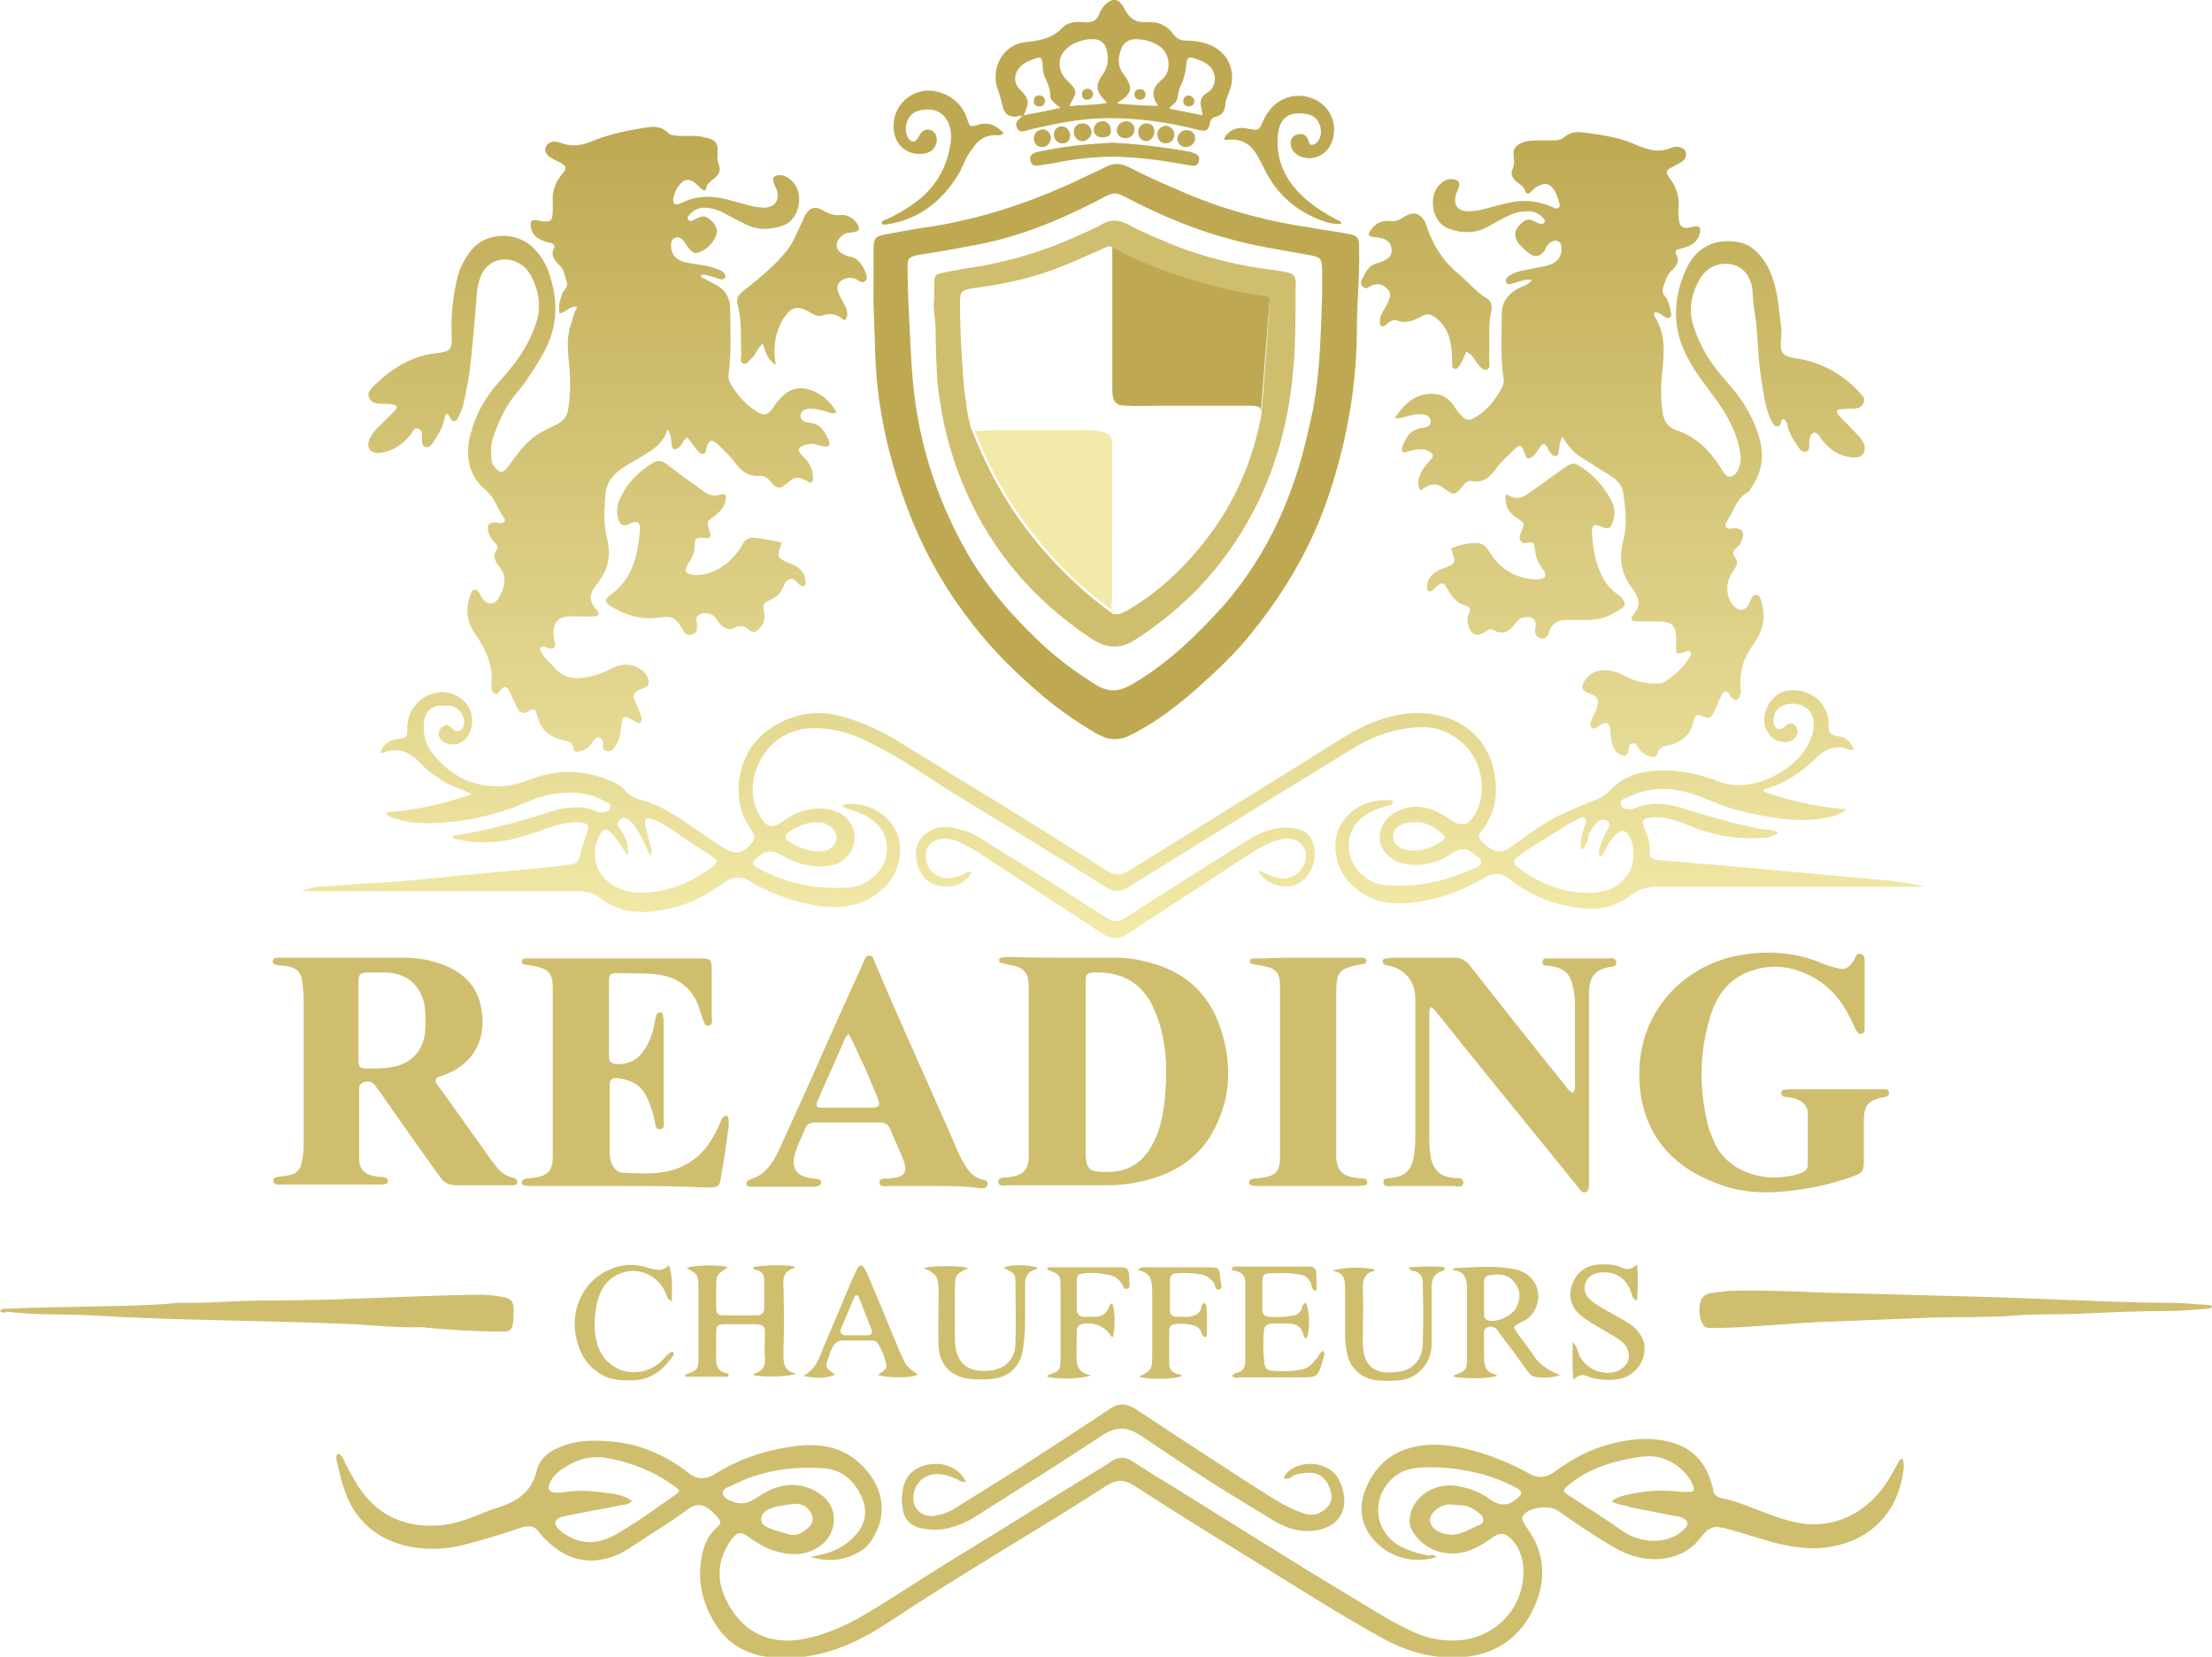 <?xml version="1.0" encoding="UTF-8"?> <svg xmlns="http://www.w3.org/2000/svg" xmlns:xlink="http://www.w3.org/1999/xlink" version="1.1" id="Layer_1" x="0px" y="0px" viewBox="0 0 299.3 224.2" style="enable-background:new 0 0 299.3 224.2;" xml:space="preserve"> <style type="text/css"> .st0{fill:#CFBE6E;} .st1{fill:#BEA952;} .st2{fill:url(#SVGID_1_);} .st3{fill:none;} .st4{fill:#F2EAA9;} </style> <g> <path class="st0" d="M194.4,210.7c-4,1.3-8.3-0.7-9.8-4.4c-0.5-1.4-0.5-2.9,0-4.3c1.3-3.7,3.9-5.9,7.9-6.4c2.6-0.3,5.1,0.2,7.5,0.9 c2.4,0.7,4.7,1.7,6.9,2.9c1.2,0.7,2.3,0.6,3.4-0.2c2.2-1.6,4.6-3,7.3-3.7c2.8-0.8,5.7-1.1,8.6-0.3c2.9,0.8,4.6,2.8,5.4,5.6 c0.1,0.3,0.2,0.6,0.2,0.9c0.1,0.5,0.5,0.9,1,1c2.5,0.5,4.8,1.6,7.1,2.4c2.4,0.9,4.9,1.5,7.5,1c3.2-0.6,5.6-2.4,7.5-4.9 c0.7-1,1.3-2.1,1.9-3.2c0.1-0.2,0.2-0.5,0.6-0.6c0.3,0.7,0.2,1.3,0.1,1.9c-0.8,5.5-4.5,9.1-9.7,10c-2.6,0.5-5.1,0.1-7.6-0.5 c-1.8-0.5-3.6-1.1-5.4-1.6c-0.7-0.2-1.3-0.4-2-0.5c-0.9-0.2-1.6,0.1-2.2,0.8c-0.1,0.1-0.1,0.1-0.2,0.2c-2.5,3.7-7.1,3.9-10.4,2.5 c-1.4-0.6-2.6-1.4-3.9-2.2c-1.8-1.1-3.5-2.3-5.2-3.5c-1.1-0.8-3.2-0.6-4.3,0.1c-0.8,0.6-0.8,0.9-0.3,1.7c0.6,0.9,1.2,1.7,1.6,2.7 c1,2.4,1,4.8,0.2,7.2c-1.8,5.2-5.7,8-11.1,8.1c-3.7,0.1-7.1-1-10.3-2.8c-6.1-3.4-12-7.2-18-10.9c-5.1-3.1-10.2-6.3-15.3-9.6 c-1.3-0.8-2.3-0.8-3.6,0c-9.6,6.2-19.6,11.9-29.2,18.3c-2,1.3-4,2.5-6.2,3.4c-3.2,1.3-6.5,1.9-9.9,1.6c-3.6-0.3-6.4-2-8.1-5.2 c-1.3-2.3-1.9-4.8-1.6-7.5c0.2-1.8,0.7-3.5,2.1-4.8c0.8-0.7,0.7-0.9,0-1.7c-0.2-0.2-0.4-0.4-0.6-0.6c-1.1-1-2.1-1.1-3.3-0.2 c-2.4,1.8-5,3.3-7.5,5c-0.5,0.3-1,0.6-1.5,0.9c-3.6,1.7-6.9,1.2-9.8-1.5c-0.4-0.4-0.9-0.8-1.2-1.3c-0.6-0.9-1.4-1-2.4-0.7 c-2.3,0.8-4.6,1.5-6.9,2.1c-1.7,0.5-3.4,0.8-5.1,0.8c-5.5,0-10.3-2.5-12.1-8.3c-0.4-1.1-0.6-2.3-0.9-3.4c-0.1-0.4-0.2-0.8,0.1-1.2 c0.6,0.2,0.8,0.8,1,1.3c0.7,1.3,1.4,2.7,2.3,3.9c2.7,3.6,6.4,4.9,10.8,4.5c1.6-0.2,3.2-0.7,4.7-1.3c1.1-0.5,2.3-0.9,3.5-1.3 c2.3-0.8,4-2.2,4.6-4.7c0.4-1.8,1.8-2.8,3.5-3.4c1.7-0.7,3.5-0.8,5.4-0.7c4.3,0.1,8.1,1.6,11.5,4.2c1.2,1,2.3,1.1,3.7,0.3 c3.3-2.1,7-3.3,10.9-3.8c3.2-0.4,6.1,0,8.6,2.2c3.2,2.9,4.2,6.8,1.7,10.6c-0.4,0.6-0.9,1.1-1.6,1.5c-2.1,1.2-4.3,1.4-6.6,0.7 c0.6-0.1,1.2-0.3,1.8-0.4c1.9-0.5,3.5-1.5,4.7-3.1c1-1.4,1.1-3,0.4-4.6c-1-2.2-2.6-3.7-5.1-3.9c-4.4-0.3-8.6,0.3-12.6,2.4 c-0.5,0.2-1.2,0.4-1.1,1c0.1,0.6,0.7,0.9,1.3,1.1c1,0.4,2,0.3,2.9-0.3c0.8-0.5,1.6-1,2.5-1.4c2.3-0.9,4.5-0.7,6.5,0.7 c2.5,1.7,2.4,5.2,0,7c-2.1,1.5-4.4,1.3-6.7,0.5c-1.1-0.4-2-1-3-1.7c-1.1-0.8-1.5-0.7-2.3,0.3c-1.8,2.5-2.2,5.2-0.8,8.1 c2.1,4.4,5.8,6.3,10.6,5.4c2.9-0.6,5.7-1.8,8.2-3.3c3.7-2.2,7.3-4.6,11-6.9c6.9-4.2,13.7-8.5,20.6-12.7c0.6-0.4,1.2-0.7,1.7-1.1 c1-0.7,2-0.7,3,0c2,1.3,4.1,2.6,6.1,3.8c7.4,4.6,14.8,9.3,22.3,13.8c3,1.8,5.9,3.7,9,5.2c2,1,4.1,1.5,6.3,1.4 c5.4-0.2,9.5-4.6,9.1-10c-0.1-1.4-0.6-2.6-1.5-3.6c-0.9-1-1.6-1.1-2.7-0.3c-1.4,1-2.9,1.9-4.7,2.1c-2.4,0.2-4.5-0.7-5.9-2.7 c-0.8-1.1-0.7-2.4-0.1-3.6c1.1-2.1,3.5-3.2,6-2.8c1.6,0.3,3.1,0.8,4.4,1.8c1.1,0.8,2.3,1,3.4,0.1c1.1-0.8,1.1-1.2-0.1-1.8 c-2.1-1.1-4.3-1.8-6.6-2.2c-2-0.4-4.1-0.5-6.1-0.4c-1.9,0.1-3.5,0.8-4.7,2.5c-1.9,2.7-1.1,6.3,1.7,8c1.2,0.7,2.6,1.1,4,1.4 C193.7,210.4,194.1,210.4,194.4,210.7z M85.5,203.1c-0.5,0.6-1,0.5-1.5,0.6c-2.4,0.5-4.8,0.9-7.2,1.4c-0.4,0.1-0.7,0.1-1.1,0.3 c-0.6,0.3-0.7,0.7-0.4,1.2c0.2,0.3,0.5,0.5,0.8,0.8c2,1.4,4.1,1.7,6.3,0.7c0.7-0.3,1.4-0.7,2-1.1c2.4-1.4,4.5-3,6.8-4.6 c0.9-0.6,0.9-0.7,0-1.3c-2.7-2-5.8-3.2-9.1-3.8c-2.3-0.4-4.3,0.3-6.2,1.6c-0.5,0.4-1,0.8-1.3,1.4c-0.7,1.2-0.4,1.7,0.9,1.7 c0.3,0,0.6,0,1-0.1c2.1-0.3,4.1-0.1,6.1,0.2C83.6,202.2,84.6,202.5,85.5,203.1z M218.1,203.2c0.6-0.6,1.3-0.7,1.9-0.9 c2.2-0.5,4.4-0.7,6.6-0.5c0.7,0.1,1.4,0.1,2,0.1c0.6,0,0.7-0.3,0.5-0.8c-0.7-2-3.1-3.8-5.3-4c-1.1-0.1-2.3,0.1-3.4,0.3 c-3,0.6-5.8,1.6-8.2,3.6c-0.8,0.7-0.8,0.8,0.1,1.4c2.5,1.6,5,3.2,7.4,4.9c1.1,0.7,2.3,1.1,3.6,1.2c1.7,0.1,3.3-0.3,4.5-1.5 c0.8-0.7,0.7-1.3-0.4-1.7c-0.2-0.1-0.3-0.1-0.5-0.1c-2.1-0.4-4.1-0.8-6.2-1.2C220,203.7,219.1,203.7,218.1,203.2z M107.5,203.5 c-1.1,0.2-2.3,0.2-3.4,0.7c-0.6,0.3-1.1,0.7-1.1,1.4c0,0.7,0.6,1,1.1,1.2c0.7,0.3,1.5,0.5,2.2,0.7c1.2,0.5,2.1,0.1,3-0.7 c0.8-0.7,0.9-1.6,0.2-2.4C109.1,203.8,108.4,203.5,107.5,203.5z M196.6,207.7c0.9-0.1,1.9-0.5,2.8-1c0.5-0.3,1.3-0.3,1.3-1 c0-0.7-0.7-1-1.2-1.4c-0.6-0.4-1.2-0.6-1.9-0.6c-0.4,0-0.9-0.1-1.3-0.1c-1.2-0.1-2.6,0.9-2.8,1.9c-0.1,0.8,0.5,1.6,1.7,2 C195.6,207.6,196,207.7,196.6,207.7z"></path> <path class="st1" d="M118.2,38.8c0-1.7,0-3.4,0-5.1c0-1.5,0.2-1.7,1.7-2c2.1-0.4,4.3-0.8,6.5-1.1c6.6-1.1,12.9-3.2,19-6 c1.4-0.7,2.8-1.3,4.2-2c1.1-0.6,2.1-0.5,3.1,0c2.3,1.2,4.6,2.2,6.9,3.2c5.7,2.5,11.6,4.1,17.7,5c1.6,0.3,3.2,0.5,4.9,0.8 c1.6,0.3,1.7,0.5,1.7,2.1c0.1,3.6-0.3,7.1-0.3,10.6c0,7.7-1.3,15.1-3.7,22.4c-2.3,7-5.9,13.2-10.5,18.9c-2.2,2.8-4.9,5.3-7.6,7.7 c-2.5,2.2-5.1,4.2-8.1,5.8c-0.2,0.1-0.4,0.2-0.6,0.3c-1.6,0.9-3.1,0.8-4.7-0.1c-2.9-1.7-5.6-3.6-8.1-5.8c-1.5-1.3-3-2.7-4.4-4.1 c-5.9-6.1-10.4-13.1-13.3-21.1c-1.6-4.3-2.8-8.7-3.5-13.2c-0.4-2.5-0.6-5.1-0.7-7.6C118.4,44.7,118.1,41.7,118.2,38.8z M178.9,39.7 c0-0.8,0-1.6,0-2.5c0-2.4,0-2.4-2.4-2.8c-3.3-0.6-6.7-1.1-9.9-2c-4.6-1.2-8.9-3-13.1-5.1c-2.9-1.5-2.4-1.5-5.3,0 c-5.3,2.7-10.7,4.9-16.5,5.9c-2.5,0.5-4.9,0.9-7.4,1.3c-1.4,0.3-1.5,0.4-1.5,1.8c0,2.2,0.1,4.4,0.2,6.5c0.2,3.8,0.3,7.5,0.8,11.3 c1,7.4,3.4,14.3,7.1,20.8c2.6,4.5,6,8.4,9.7,11.9c2.4,2.3,5.1,4.3,7.9,6c1.6,0.9,2.9,0.8,4.5-0.1c4.9-2.8,8.9-6.7,12.6-10.8 c6-6.9,9.6-15.1,11.5-24C178.6,52,178.7,45.8,178.9,39.7z"></path> <path class="st0" d="M41.1,145.1c0-3.2,0-6.4,0-9.6c0-0.9-0.1-1.8-0.2-2.7c-0.2-1.4-0.9-1.9-2.3-2.1c-0.3,0-0.6,0-1-0.1 c-0.3,0-0.7-0.1-0.7-0.5c0-0.4,0.4-0.5,0.7-0.5c0.2,0,0.5,0,0.7,0c5.4,0,10.8,0,16.3,0c1.9,0,3.7,0.3,5.5,1c2.5,1,4.3,2.7,4.9,5.3 c1.1,4.7-1,8.2-5,9.6c-0.2,0.1-0.4,0.2-0.6,0.2c-0.5,0.2-0.6,0.5-0.3,1c0.3,0.4,0.6,0.8,0.9,1.2c2.1,3,4.3,6,6.4,9 c0.8,1.1,1.6,2.2,3.1,2.5c0.3,0.1,0.5,0.2,0.5,0.6c0,0.3-0.3,0.4-0.6,0.4c-0.3,0-0.5,0-0.8,0c-2.3,0-4.6,0-6.8,0 c-1.1,0-1.8-0.4-2.4-1.3c-2.6-3.7-5.3-7.4-7.9-11.2c-0.3-0.4-0.6-0.8-0.9-1.2c-0.4-0.4-1-0.4-1.5-0.2c-0.5,0.2-0.5,0.6-0.5,1 c0,3.1,0,6.2,0,9.3c0,1.5,0.8,2.2,2.3,2.4c0.4,0.1,0.9,0,1.3,0.2c0.2,0.1,0.3,0.2,0.3,0.4c0,0.2-0.1,0.4-0.3,0.4 c-0.3,0.1-0.6,0.1-0.9,0.1c-4.4,0-8.7,0-13.1,0c-0.4,0-1.1,0.1-1.2-0.4c-0.1-0.7,0.6-0.6,1.1-0.7c0.4-0.1,0.8-0.1,1.2-0.2 c0.8-0.2,1.3-0.7,1.5-1.6c0.2-0.8,0.3-1.7,0.3-2.6C41.1,151.7,41.1,148.4,41.1,145.1z M48.5,137.9 C48.5,137.9,48.5,137.9,48.5,137.9c0,1.8,0,3.6,0,5.5c0,1,0.2,1.2,1.2,1.2c1.3,0,2.6,0,3.9-0.3c2.2-0.6,3.6-2.2,3.9-4.4 c0.1-1.2,0.1-2.4,0-3.5c-0.4-2.9-2.3-4.7-5.3-4.8c-0.7,0-1.5,0-2.2,0c-1.3,0-1.5,0.2-1.5,1.4C48.5,134.6,48.5,136.2,48.5,137.9z"></path> <path class="st0" d="M143.9,129.6c2.4,0,4.7,0,7.1,0c2.2,0,4.4,0.5,6.5,1.3c3.8,1.5,6.3,4.3,7.6,8.1c1.7,5.1,1.5,10-1.3,14.7 c-1.7,2.8-4.3,4.6-7.3,5.6c-2.1,0.7-4.3,1.1-6.6,1.1c-4.5,0-8.9,0-13.4,0c-0.5,0-1.4,0.2-1.4-0.4c-0.1-0.8,0.8-0.6,1.4-0.7 c1.9-0.2,2.7-1,2.7-2.9c0-7.6,0-15.3,0-22.9c0-1.9-0.7-2.6-2.5-2.9c-0.4-0.1-0.9-0.2-1.3-0.3c-0.1,0-0.2-0.2-0.2-0.3 c-0.1-0.2,0.1-0.4,0.3-0.4c0.4-0.1,0.8-0.1,1.2-0.1C139.1,129.6,141.5,129.6,143.9,129.6C143.9,129.6,143.9,129.6,143.9,129.6z M146.9,144.6C146.9,144.6,146.9,144.6,146.9,144.6c0,3.7,0,7.5,0,11.2c0,0.5,0,0.9,0.1,1.4c0.1,0.7,0.5,1.2,1.2,1.3 c2.6,0.3,4.9,0,6.7-2.1c1-1.2,1.7-2.7,2.1-4.2c0.4-1.5,0.6-3,0.7-4.6c0.3-3.7,0-7.3-1.4-10.7c-1.4-3.5-4-5.3-7.8-5.3 c-1.5,0-1.6,0.1-1.6,1.6C146.9,137,146.9,140.8,146.9,144.6z"></path> <path class="st0" d="M248.3,147.4c1.8,0,3.6,0,5.5,0c0.3,0,0.6,0,1,0c0.4,0,0.8,0,0.8,0.5c0,0.5-0.4,0.5-0.8,0.6 c-0.2,0-0.4,0.1-0.5,0.1c-1.5,0.4-2,1-2.1,2.6c0,1.8,0,3.6,0,5.5c0,1.8,0,2-1.8,2.6c-2.8,1-5.7,1.6-8.6,1.9 c-2.9,0.3-5.8,0.2-8.5-0.7c-6.1-2-10.3-5.9-11.3-12.4c-1.5-10.5,5.7-17.7,13.8-18.9c3.6-0.6,7.2-0.3,10.6,1.1 c0.7,0.3,1.4,0.5,2.1,0.7c1.1,0.3,1.7,0,2.3-1c0.3-0.4,0.3-1.1,1-0.9c0.6,0.2,0.5,0.8,0.5,1.3c0,2.7,0,5.5,0,8.2c0,0.2,0,0.5,0,0.7 c0,0.3-0.1,0.5-0.4,0.6c-0.3,0.1-0.5-0.1-0.7-0.4c-0.2-0.3-0.3-0.7-0.5-1c-1.1-2.5-2.7-4.7-5.1-6.1c-2.6-1.5-5.3-2-8.1-1.2 c-3.3,0.9-5.2,3.3-6.1,6.4c-1.5,4.9-1.5,9.8-0.3,14.7c0.2,0.8,0.6,1.6,0.9,2.4c1.8,3.8,6.1,4.9,9,4.6c0.9-0.1,1.9-0.2,2.8-0.6 c0.5-0.2,0.8-0.5,0.8-1.1c0-2.3,0-4.6,0-7c0-1-0.8-1.7-1.9-2c-0.4-0.1-0.9-0.1-1.3-0.2c-0.2,0-0.4-0.2-0.4-0.5 c0-0.3,0.2-0.4,0.4-0.4c0.4-0.1,0.7-0.1,1.1-0.1C244.3,147.4,246.3,147.4,248.3,147.4z"></path> <path class="st0" d="M83.7,160.5c-3.9,0-7.7,0-11.6,0c-0.4,0-0.8,0-1.2-0.1c-0.2,0-0.3-0.2-0.3-0.4c0-0.2,0.1-0.3,0.3-0.4 c0.3-0.2,0.7-0.1,1.1-0.2c2.1-0.2,2.8-0.9,2.8-3c0-3.9,0-7.7,0-11.6c0-3.6,0-7.3,0-10.9c0-2.2-0.5-2.8-2.7-3.2 c-0.2,0-0.5-0.1-0.7-0.1c-0.3-0.1-0.8,0-0.8-0.5c0-0.4,0.5-0.4,0.8-0.4c0.3,0,0.5,0,0.8,0c7.4,0,14.8,0,22.1,0c2,0,2,0,2,2 c0,2,0,4,0,6c0,0.4,0.2,1-0.4,1.1c-0.6,0.1-0.6-0.5-0.8-0.9c-0.2-0.6-0.4-1.2-0.6-1.8c-1.1-2.9-3.4-4.1-6.2-4.3 c-1.6-0.1-3.2-0.1-4.8-0.1c-1,0-1.1,0.2-1.1,1.1c0,3.3,0,6.6,0,10c0,1,0.3,1.2,1.3,1.2c1.4,0,2.6-0.6,3.4-1.8 c0.7-1.1,1.2-2.2,1.4-3.5c0.1-0.4,0.2-0.9,0.3-1.3c0.1-0.2,0.2-0.4,0.5-0.4c0.3,0,0.4,0.2,0.4,0.4c0,0.3,0.1,0.5,0.1,0.8 c0,4.5,0,8.9,0,13.4c0,0.5,0.2,1.2-0.5,1.2c-0.7,0.1-0.6-0.7-0.7-1.1c-0.3-1.3-0.7-2.6-1.4-3.8c-0.9-1.4-2.2-1.8-3.7-2 c-0.6-0.1-1,0.2-1,0.8c0,0.8,0,1.6,0,2.5c0,2.2,0,4.4,0,6.6c0,0.5,0,1,0.2,1.5c0.3,0.7,0.7,1.3,1.5,1.4c2.9,0.1,5.7,0.4,8.4-1 c2.2-1.1,3.6-3,4.6-5.2c0.2-0.4,0.3-0.8,0.5-1.1c0.1-0.2,0.3-0.4,0.5-0.4c0.3,0,0.4,0.3,0.4,0.6c0,0.3,0,0.5,0,0.8 c-0.3,2.2-0.6,4.4-1,6.6c-0.2,1.6-0.3,1.7-2,1.7C91.6,160.5,87.7,160.5,83.7,160.5z"></path> <path class="st0" d="M212.8,147.9c0.4-0.4,0.3-0.9,0.3-1.3c0-3.6,0-7.2,0-10.8c0-0.8-0.1-1.6-0.3-2.4c-0.3-1.5-1.1-2.3-2.6-2.6 c-0.3-0.1-0.6-0.1-0.9-0.1c-0.3,0-0.6-0.1-0.6-0.5c0-0.3,0.2-0.5,0.5-0.5c0.2,0,0.5,0,0.7,0c2.5,0,5,0,7.5,0c0.5,0,1.2-0.2,1.3,0.5 c0.1,0.7-0.7,0.6-1.1,0.7c-1.8,0.4-2.5,1.3-2.6,3.2c0,2.4,0,4.7,0,7.1c0,6,0,11.9,0,17.9c0,0.5,0,0.9,0,1.4c0,0.3-0.1,0.7-0.4,0.8 c-0.4,0.2-0.7-0.1-0.9-0.4c-0.8-1-1.6-2-2.4-3c-5.7-7-11.4-14-17-21c-0.2-0.2-0.4-0.5-0.7-0.6c-0.3,0.4-0.2,0.9-0.2,1.3 c0,5.6,0,11.2,0,16.8c0,0.8,0.1,1.5,0.2,2.3c0.4,1.7,1.3,2.5,3,2.7c0.5,0.1,1.4-0.2,1.4,0.7c-0.1,0.7-0.9,0.4-1.4,0.4 c-2.7,0-5.4,0-8.1,0c-0.5,0-1.2,0.2-1.3-0.4c-0.1-0.8,0.7-0.6,1.2-0.7c1.8-0.3,2.6-1.1,2.9-2.9c0.1-0.8,0.2-1.5,0.2-2.3 c0-6.4,0-12.8,0-19.1c0-2.2-1.3-3.9-3.5-4.4c-0.2,0-0.4-0.1-0.5-0.1c-0.2-0.1-0.4-0.2-0.4-0.5c0-0.3,0.2-0.4,0.4-0.4 c0.3,0,0.6-0.1,1-0.1c2.7,0,5.5,0,8.2,0c0.9,0,1.6,0.3,2.2,1.1c4.3,5.4,8.5,10.8,12.8,16.1C212,147.2,212.2,147.6,212.8,147.9z"></path> <path class="st0" d="M126.5,160.5c-2.1,0-4.2,0-6.3,0c-0.4,0-1.2,0.2-1.2-0.5c0-0.6,0.7-0.5,1.1-0.5c2.5-0.2,2.9-0.8,1.9-3.1 c-0.5-1.2-1-2.3-1.5-3.5c-0.3-0.7-0.7-1-1.4-1c-2.9,0-5.8,0-8.7,0c-0.6,0-1.1,0.1-1.4,0.7c-0.5,1.3-1.2,2.5-1.5,3.8 c-0.4,1.7,0.3,2.7,2,3c0.4,0.1,0.9,0.1,1.3,0.2c0.2,0.1,0.4,0.3,0.3,0.5c0,0.2-0.2,0.3-0.4,0.4c-0.3,0.1-0.6,0.1-0.9,0.1 c-2.5,0-5,0-7.5,0c-0.2,0-0.5,0-0.7,0c-0.3,0-0.6-0.1-0.6-0.4c0-0.3,0.2-0.5,0.5-0.6c2.1-0.6,3.2-2.4,4-4.2 c2.1-4.6,4.2-9.2,6.2-13.8c1.7-3.8,3.4-7.6,5.1-11.3c0.2-0.4,0.3-1,0.8-1c0.6,0,0.6,0.6,0.8,1c0.7,1.6,1.4,3.3,2.1,4.9 c3,6.9,6.1,13.7,9.1,20.6c0.3,0.7,0.6,1.3,1,1.9c0.5,0.9,1.2,1.6,2.2,1.9c0.4,0.1,0.9,0.1,0.8,0.7c-0.1,0.6-0.7,0.5-1.1,0.5 C130.7,160.5,128.6,160.5,126.5,160.5z M114.8,139.9c-0.2,0.3-0.3,0.3-0.4,0.5c-1.2,2.8-2.5,5.6-3.7,8.4c-0.4,0.9-0.3,1.1,0.7,1.1 c2.2,0,4.4,0,6.6,0c1,0,1.1-0.3,0.8-1.2c-0.6-1.4-1.2-2.9-1.8-4.3C116.2,142.9,115.7,141.4,114.8,139.9z"></path> <path class="st0" d="M177.1,129.6c2,0,4.1,0,6.1,0c0.3,0,0.5,0,0.8,0c0.3,0,0.8-0.1,0.9,0.4c0,0.5-0.5,0.4-0.8,0.5 c-3,0.6-3.3,1-3.3,4.1c0,7,0,13.9,0,20.9c0,0.4,0,0.7,0,1.1c0.1,1.8,0.9,2.6,2.7,2.8c0.4,0,0.7,0.1,1.1,0.1c0.2,0,0.4,0.2,0.4,0.5 c0,0.3-0.2,0.4-0.4,0.4c-0.3,0-0.6,0.1-1,0.1c-4.4,0-8.8,0-13.2,0c-0.4,0-0.7,0-1.1-0.1c-0.2,0-0.3-0.2-0.3-0.4 c0-0.2,0.1-0.3,0.3-0.4c0.4-0.2,0.8-0.1,1.2-0.2c2-0.2,2.7-0.8,2.7-2.8c0-7.7,0-15.4,0-23.1c0-1.9-0.6-2.5-2.4-2.8 c-0.4-0.1-0.7-0.1-1.1-0.2c-0.3-0.1-0.6-0.1-0.6-0.4c0-0.4,0.4-0.4,0.7-0.4c0.3,0,0.6,0,1,0C172.9,129.6,175,129.6,177.1,129.6z"></path> <path class="st1" d="M138.5,15.6c-0.4,0.1-0.7,0.1-1.1,0.2c-0.9,0-1.5-0.4-1.7-1.3c-0.2-0.8-0.4-1.6-0.7-2.4 c-1-2.7,0.6-6.1,3.8-6.4c1.9-0.2,3.6-0.5,5-2c0.7-0.7,1.8-0.8,2.8-0.7c1,0.1,1.9-0.1,2.2-1.3c0.1-0.2,0.3-0.5,0.4-0.7 c1.2-1.4,2.2-1.4,3,0.3c0.7,1.3,1.6,1.8,3.1,1.7c1.5-0.1,2.7,0.5,3.5,1.7c0.5,0.6,1,0.8,1.8,0.8c0.8,0,1.5,0.1,2.3,0.3 c3.1,0.8,4.6,3.7,3.4,6.7c-0.2,0.5-0.5,1.1-0.5,1.7c-0.1,0.8-0.4,1.4-1.3,1.6c-0.5,0.1-0.7,0.4-0.8,0.9c-0.2,1-0.5,1.1-1.5,0.9 c-4.2-1.1-8.6-1.7-13-1.6c-3.2,0.1-6.2,0.7-9.3,1.4c-0.4,0.1-0.7,0.2-1.1,0.3c-0.4,0.1-0.8,0.2-1.1-0.2c-0.3-0.5-0.3-1,0.2-1.4 C138.2,15.8,138.3,15.7,138.5,15.6c1.6-0.3,3.2-0.6,5-1c-0.7-0.6-1.4-0.9-1.4-1.7c0-0.8-0.3-1.5-0.6-2.2c-0.3-0.5-0.4-1.1-0.4-1.7 c-0.1-1.4-0.2-1.4-1.5-0.9c-0.5,0.2-1,0.4-1.4,0.8c-0.9,0.8-1.3,2.2-0.1,3.3C139.3,13.5,139.3,13.8,138.5,15.6z M156.7,14.3 c-1-1.4-0.8-2.5,0.6-3.6c1.3-1.1,1-3.6-0.5-4.5c-0.9-0.6-2-0.9-3.1-0.9c-0.8,0-1.5,0.3-1.9,1.1c-0.5,1.2-0.7,2.4,0.2,3.6 c1.4,1.9,1.2,2.7-0.8,3.9c0,0,0,0.1,0,0.1C151.8,14.1,156.1,14.4,156.7,14.3z M149.8,13.9c-1.5-1.4-1.7-2.3-0.6-3.8 c0.7-1,0.8-2,0.6-3.1c-0.2-1.2-1-1.8-2.2-1.7c-0.8,0-1.6,0.3-2.3,0.6c-2.2,1.1-2.6,3.4-0.8,5.1c1.2,1.2,1.3,1.4,0.4,2.9 c-0.1,0.1-0.1,0.2-0.2,0.5C146.5,14.1,148.1,14.3,149.8,13.9z M162.7,15.6c0-0.8-0.4-1.4-0.2-2.1c0.2-0.7,0.9-0.9,1.3-1.3 c0.9-1,0.7-2.6-0.3-3.4c-0.5-0.4-1-0.6-1.6-0.8c-1.1-0.4-1.3-0.3-1.4,0.9c-0.1,0.9-0.3,1.8-0.7,2.6c-0.1,0.2-0.2,0.5-0.3,0.8 c-0.1,0.4-0.1,0.9-0.3,1.3c-0.2,0.5-0.7,0.6-1,1.1C159.8,15,161.2,15.3,162.7,15.6z"></path> <path class="st0" d="M0,177.4c0.4-0.4,0.8-0.3,1.1-0.3c3.9-0.2,7.7-0.2,11.6-0.3c3.8-0.1,7.6-0.1,11.5-0.5c0.1,0,0.2,0,0.3,0 c3.6,0.1,7.3-0.3,10.9-0.3c4.6,0,9.1-0.1,13.7-0.3c5.2-0.2,10.4-0.4,15.6-0.5c1.1,0,2.2,0.1,3.3,0.3c1.1,0.2,1.5,0.6,1.5,1.7 c0,0.6,0,1.3-0.1,1.9c-0.1,0.8-0.4,1.1-1.3,1.1c-3.4,0-6.7-0.2-10.1-0.5c-0.3,0-0.5-0.1-0.8-0.1c-3.1,0.1-6.2-0.2-9.3-0.4 c-6.8-0.3-13.6-0.4-20.5-0.6c-5-0.1-10-0.3-15-0.6c-3.8-0.2-7.6,0-11.5-0.5C0.6,177.7,0.3,177.7,0,177.4z"></path> <path class="st0" d="M173.7,200.1c0.1-0.2,0.1-0.4,0.2-0.5c1.6-2.2,6-2,7.3,0.7c1.8,3.8,0,6.8-4.2,6.9c-1.8,0-3.3-0.6-4.8-1.5 c-1.8-1.1-3.6-2.2-5.4-3.3c-4.1-2.5-8.1-5.2-12.1-7.9c-0.2-0.1-0.3-0.2-0.5-0.3c-1.7-1.2-3.3-1.1-5,0c-5.6,3.7-11.3,7.3-17,10.9 c-1.4,0.9-2.8,1.5-4.4,1.8c-1.1,0.2-2.2,0.1-3.2-0.1c-1.6-0.4-2.4-1.4-2.5-3c-0.1-0.6-0.1-1.2,0-1.8c0.2-2.1,1.4-3.4,3.5-3.8 c2.1-0.4,4.1,0.4,5.1,2.3c-0.6,0.2-0.9-0.2-1.4-0.4c-0.9-0.4-1.9-0.7-2.9-0.6c-1.8,0.2-3,1.8-2.8,3.6c0.2,1.4,1.5,2.3,3,2 c1-0.2,1.9-0.5,2.8-1.1c2.7-1.7,5.3-3.3,8-5c4.2-2.7,8.5-5.5,12.7-8.3c1.3-0.9,2.3-0.8,3.6,0c5.4,3.6,10.8,7.1,16.2,10.6 c2.1,1.3,4.1,2.7,6.5,3.5c0.7,0.2,1.3,0.3,2,0c1.3-0.6,2-1.6,1.7-2.8c-0.4-1.7-1.3-2.6-2.8-2.7c-0.7,0-1.4,0.1-2.2,0.3 C174.7,200,174.3,200.2,173.7,200.1z"></path> <path class="st0" d="M299.3,176.8c-0.1,0.3-0.3,0.3-0.6,0.3c-1.6,0.1-3.3,0.3-4.9,0.3c-4.3,0-8.6,0.2-12.8,0.4 c-3.1,0.1-6.3,0-9.4,0.3c-3.3,0.2-6.6,0.1-10,0.2c-5.1,0.2-10.2,0.4-15.3,0.6c-4.5,0.2-9,0.7-13.5,0.8c-0.1,0-0.2,0-0.3,0 c-0.7-0.1-1.7,0.3-2.1-0.5c-0.5-0.9-0.6-2-0.3-3.1c0.2-0.6,0.7-1,1.3-1.1c0.8-0.1,1.6-0.2,2.4-0.3c5.3-0.2,10.6,0.2,16,0.3 c2.5,0.1,5,0.1,7.5,0.2c6.5,0.2,13,0.3,19.5,0.6c5.6,0.2,11.2,0.5,16.8,0.5c1.7,0,3.5,0.2,5.2,0.3 C299,176.6,299.2,176.6,299.3,176.8z"></path> <linearGradient id="SVGID_1_" gradientUnits="userSpaceOnUse" x1="150.622" y1="126.867" x2="150.622" y2="17.21"> <stop offset="0" style="stop-color:#F2EAA9"></stop> <stop offset="1" style="stop-color:#BEA952"></stop> </linearGradient> <path class="st2" d="M250.8,101.4c-0.3,0.2-0.5,0.1-0.7,0c-1.6-0.6-3-0.1-4.2,1c-2,2-4.3,3.6-7.1,4.4c-0.1,0-0.1,0.1-0.2,0.3 c1.8,0.7,3.7,1.2,5.6,1.6c1.9,0.4,3.7,0.7,5.6,0.8c-0.8,0.8-1.8,1-2.8,1.2c-4,0.7-7.9-0.1-11.7-1c-2-0.5-3.9-1.4-5.8-2.1 c-3.1-1.1-6.2-1.2-9.3,0.3c-0.4,0.2-1.1,0.3-0.9,1c0.2,0.6,0.8,0.6,1.4,0.6c0.2,0,0.4-0.1,0.7-0.2c2-0.8,4-0.6,6,0 c3.6,1.1,7.2,2.2,11,2.9c0.7,0.1,1.5,0,2.2,0.5c-0.8,0.6-1.6,0.7-2.5,0.7c-3.3,0.2-6.5-0.4-9.6-1.7c-1-0.4-2-0.8-3.1-1 c-0.5-0.1-1.1-0.1-1.6-0.1c-1.7,0.1-1.8,0.4-1.1,2c0.4,0.8,0.5,1.6,0.5,2.4c0,1.1,0.2,1.3,1.3,1.4c3.5,0.3,7.1,0.6,10.6,0.9 c3.7,0.3,7.3,0.7,11,1c3.3,0.3,6.5,0.6,9.8,0.9c1.6,0.2,3.1,0.4,4.7,0.8c-0.5,0-1,0-1.5,0c-11.7,0-23.3,0-35,0 c-1.3,0-2.5,0.4-3.5,1.2c-2,1.5-4.2,2-6.7,1.7c-3.6-0.4-6.8-1.7-9.6-3.9c-1.1-0.9-2.2-1-3.5-0.2c-2.9,1.7-6,2.9-9.3,3.3 c-2.4,0.3-4.8,0.3-7-1.1c-2.2-1.4-3.6-3.3-3.8-6c-0.3-3.7,2.7-6.6,6.4-6.7c0.4,0,0.7,0,1.1,0c0.1,0,0.3,0.1,0.3,0.3 c-0.2,0.4-0.6,0.4-1,0.5c-1.3,0.4-2.6,0.9-3.6,1.9c-2.3,2.3-1.7,6.2,1.2,8c0.8,0.5,1.7,0.8,2.7,0.8c3.9,0.3,7.6-0.5,11.2-2.1 c0.6-0.3,1.4-0.4,1.4-1.1c0-0.6-0.8-0.8-1.2-1.2c-0.9-0.7-1.7-0.6-2.6,0c-1.7,1.2-3.7,1.8-5.8,1.6c-0.8-0.1-1.6-0.2-2.3-0.7 c-1.2-0.8-2-1.9-1.8-3.4c0.2-1.6,1.3-2.7,2.8-3.3c2-0.8,3.9-0.4,5.6,0.6c0.6,0.3,1.1,0.7,1.6,1c1.1,0.6,1.9,0.4,2.6-0.6 c0.9-1.2,1.2-2.7,1.2-4.1c-0.1-5.1-4.3-8.2-8.1-8.1c-3.4,0.1-6.4,1.1-9.2,2.8c-7.2,4.4-14.3,8.8-21.4,13.2 c-3.1,1.9-6.1,3.8-9.2,5.7c-1,0.6-1.9,0.6-2.9,0c-6.8-4.3-13.7-8.5-20.6-12.7c-3.7-2.3-7.3-4.9-11.2-6.8c-1.6-0.8-3.2-1.5-5-1.8 c-2.8-0.5-5.4-0.4-7.8,1.4c-2.8,2.2-4.4,6.7-2.3,10.2c0.9,1.6,1.7,1.8,3.2,0.7c1.1-0.8,2.3-1.4,3.7-1.6c1.2-0.2,2.3-0.1,3.4,0.3 c2.5,0.9,3.3,3.9,1.7,5.9c-0.7,0.9-1.7,1.4-2.8,1.5c-2.1,0.2-4.1-0.2-5.9-1.3c-1.6-1-2.7-0.9-4,0.5c-0.3,0.3-0.3,0.5,0,0.8 c0.2,0.1,0.3,0.2,0.5,0.3c3.8,2.1,7.9,2.9,12.3,2.6c2.6-0.2,5-2.4,5.1-5c0.1-1.7-0.6-3.2-2.1-4.2c-1.1-0.9-2.5-1.2-3.9-1.7 c0.2-0.4,0.5-0.4,0.8-0.4c2.5-0.2,5.3,1.3,6.4,3.6c1.1,2.1,0.6,5.3-1.1,7.2c-2.5,2.8-5.6,3.5-9.2,3c-3-0.4-5.8-1.4-8.5-2.8 c-0.2-0.1-0.5-0.2-0.7-0.4c-1.4-1-2.7-0.8-4.1,0.3c-2.3,1.7-4.9,2.9-7.7,3.4c-2.1,0.4-4.1,0.5-6.2-0.2c-0.8-0.3-1.6-0.7-2.3-1.2 c-1-0.9-2.1-1.1-3.4-1.1c-11.9,0-23.8,0-35.7,0c-0.5,0-1,0-1.5,0c1.4-0.7,2.8-0.6,4.2-0.7c2.9-0.3,5.8-0.4,8.7-0.6 c2.4-0.2,4.8-0.4,7.2-0.7c2.5-0.2,5.1-0.5,7.6-0.7c2.4-0.2,4.7-0.4,7.1-0.7c0.2,0,0.4-0.1,0.7-0.1c1.9-0.2,1.9-0.2,2.4-2.2 c0.2-0.8,0.5-1.5,0.7-2.2c0.4-1,0.1-1.3-0.9-1.4c-1.6-0.1-3.1,0.3-4.5,0.8c-1.9,0.7-3.9,1.4-5.9,1.7c-2.3,0.3-4.6,0.3-6.9-0.4 c0.2-0.4,0.5-0.4,0.8-0.4c4.2-0.7,8.3-1.8,12.3-3.1c0.7-0.2,1.3-0.4,2-0.5c1.4-0.2,2.8-0.3,4.2,0.3c0.4,0.2,0.8,0.3,1.2,0.2 c0.4-0.1,0.9-0.2,0.9-0.7c0.1-0.5-0.4-0.6-0.7-0.7c-2.3-1.4-4.9-1.4-7.4-1c-1.1,0.2-2.1,0.6-3.1,1c-4.4,1.9-9,2.9-13.8,2.9 c-1.5,0-3.1-0.2-4.6-0.8c-0.3-0.1-0.6-0.1-0.7-0.7c3.9-0.2,7.6-1.1,11.5-2.4c-1.4-0.8-2.8-1.1-3.9-1.8c-1-0.7-2.1-1.4-2.9-2.3 c-1.5-1.6-3.1-2.4-5.2-1.5c-0.1,0-0.2,0-0.3-0.1c0.4-1.2,1.3-1.7,2.4-1.8c1.2-0.2,1.2-0.2,1.2-1.4c-0.1-2.8,2.4-5.2,5.2-4.9 c2.7,0.3,4.6,3.1,3,5.9c-0.6,1-1.8,1.4-2.8,1c-0.4-0.1-0.7-0.3-0.9-0.6c-0.4-0.5-0.3-1,0.1-1.5c0.5-0.5,0.8-0.5,1.4,0 c0.3,0.3,0.6,0.6,1.1,0.4c0.5-0.3,0.6-0.7,0.6-1.3c-0.1-1.1-0.9-2-2-2.1c-0.5,0-1,0-1.5,0c-1,0.2-1.7,0.8-1.9,1.9 c-0.2,1.4,0,2.9,0.8,4.1c2.3,3.2,5.4,5,9.4,4.9c1.5,0,3-0.5,4.4-1c3.7-1.4,7.3-1.2,10.9,0.4c0.6,0.3,1.2,0.6,1.7,1.2 c0.6,0.7,1.4,1.1,2.3,1.3c1.8,0.5,3.5,1.4,5,2.4c1.8,1.2,3.5,2.4,5.2,3.5c0.3,0.2,0.6,0.4,0.9,0.6c1.5,0.9,2.6,0.7,3.7-0.7 c0.4-0.5,0.5-1,0.1-1.5c-0.2-0.4-0.5-0.8-0.7-1.2c-2.1-3.4-1.5-9.5,2.8-12.6c2.7-1.9,5.6-2.7,8.9-2.1c2.9,0.6,5.6,1.8,8.2,3.3 c9.6,5.9,19.2,11.7,28.7,17.8c1.1,0.7,2,0.7,3.1,0c8-5,16-9.9,24-14.9c1.9-1.2,3.8-2.4,5.8-3.6c2.8-1.6,5.7-2.7,8.9-2.8 c5.8-0.1,10.6,3.3,10.9,9.9c0.1,2.2-0.5,4.2-1.9,6c-0.6,0.7-0.5,1.1,0.2,1.7c1.6,1.4,2.5,1.5,4.2,0.2c2.2-1.6,4.3-3.2,6.8-4.3 c1.4-0.6,2.8-1.2,4.3-1.8c0.7-0.3,1.4-0.7,1.9-1.3c1.7-1.8,3.9-2.5,6.3-2.6c2.8-0.2,5.5,0.4,8.2,1.4c1.2,0.5,2.4,0.6,3.6,0.5 c3-0.1,7.9-2.7,9.1-6.5c0.2-0.5,0.3-1,0.3-1.6c0.1-2.4-2.2-3.4-4.2-2.6c-0.9,0.4-1.4,1.4-1.2,2.4c0.2,0.8,0.7,1,1.4,0.5 c0.3-0.2,0.5-0.6,1-0.5c0.8,0.2,1.1,1.2,0.5,1.9c-0.5,0.7-1.6,0.8-2.5,0.4c-1.1-0.5-1.8-1.8-1.7-3c0.3-2.3,1.8-3.8,3.9-3.8 c2.5,0,4.5,1.7,4.8,4c0,0.2,0,0.4,0,0.5c0.1,1.5,0.1,1.5,1.6,1.8C249.6,99.7,250.4,100.3,250.8,101.4z M214.2,114.9 c-0.1,0-0.2-0.1-0.3-0.1c-0.1-1.1,0.2-2.1,0.6-3.2c0.1-0.3,0.2-0.6-0.1-0.9c-0.2-0.2-0.5-0.1-0.8,0.1c-0.6,0.3-1.1,0.6-1.7,0.9 c-1.4,0.9-2.8,1.8-4.3,2.7c-0.6,0.4-1.3,0.8-1.9,1.3c-1.1,0.8-1.1,1.1,0,1.9c0.4,0.3,0.7,0.5,1.1,0.8c2.7,1.6,5.6,2.6,8.8,2.4 c1.8-0.1,3.3-0.7,4.4-2.1c1.2-1.4,1.4-4.1,0.4-5.6c-0.5-0.8-1-0.9-1.7-0.2c-0.6,0.5-1,1.2-1.4,1.9c-0.2,0.4-0.3,0.9-0.8,1.1 c-0.3-0.4-0.1-0.7-0.1-1c0.3-0.9,0.6-1.8,1.1-2.6c0.2-0.4,0.5-0.8,0-1.2c-0.5-0.3-1-0.2-1.4,0.2c-0.5,0.5-0.8,1.1-1.2,1.7 C215,113.5,214.6,114.2,214.2,114.9z M84.9,115.8c-0.2-0.3-0.3-0.5-0.5-0.8c-0.5-0.8-1-1.6-1.7-2.3c-0.7-0.6-1-0.6-1.5,0.2 c-1.4,2.5-0.7,5.3,1.6,6.8c1.1,0.7,2.3,1.1,3.6,1.1c3.8,0.1,7-1.3,10-3.5c0.1-0.1,0.1-0.1,0.2-0.2c0.4-0.3,0.5-0.7,0-1 c-0.3-0.2-0.6-0.5-1-0.7c-1.7-1.1-3.4-2.2-5.1-3.4c-0.7-0.5-1.6-0.9-2.4-1.2c-0.6-0.2-0.9,0-0.8,0.7c0.2,0.9,0.4,1.9,0.7,2.8 c0.1,0.5,0.3,0.9,0.1,1.4c-0.3-0.1-0.3-0.3-0.4-0.4c-0.5-1.3-1.1-2.5-1.9-3.6c-0.3-0.4-0.5-0.7-1-0.9c-0.4-0.2-0.7-0.1-1,0.2 c-0.2,0.3-0.3,0.6-0.1,0.9c0.1,0.2,0.3,0.4,0.5,0.7C84.7,113.5,85.2,114.5,84.9,115.8z M191.3,111.3c-0.1,0-0.3,0-0.4,0 c-1.5,0.1-2.4,0.8-2.4,1.9c0,1,0.9,1.8,2.3,1.9c1.6,0.1,3-0.4,4.2-1.2c0.6-0.4,0.6-0.7,0-1.2C193.9,111.8,192.7,111.1,191.3,111.3z M110.4,111.3c-1.1,0-2.4,0.4-3.5,1.2c-0.8,0.5-0.8,1,0,1.5c1.3,0.7,2.6,1.3,4.1,1.2c0.3,0,0.5-0.1,0.8-0.1 c0.8-0.3,1.3-0.9,1.4-1.7c0-0.7-0.5-1.5-1.3-1.8C111.6,111.3,111.1,111.3,110.4,111.3z M241.3,56.7c-0.1,0-0.2,0.1-0.2,0.1 c-0.2,0.3-0.1,0.9-0.6,0.9c-0.5,0-0.7-0.5-0.9-0.9c-0.8-1.8-1-3.7-1.3-5.6c-0.5-3-0.4-6.1-0.9-9.1c-0.2-1-0.2-2-0.3-3 c-0.2-1.7-1.3-3-2.7-3.3c-1.6-0.4-3.4,0.3-4.3,1.8c-1.2,2-1.7,4.1-1,6.4c0.9,2.9,2.4,5.3,4.4,7.5c2,2.2,3.6,4.6,4.5,7.6 c0.8,2.5,0.4,4.9-1.1,7c-0.1,0.2-0.2,0.4-0.4,0.5c-1.6,0.9-1.9,2.6-2.8,3.9c-0.2,0.3-0.4,0.6-0.1,0.9c0.2,0.2,0.5,0.2,0.8,0.1 c1.4-0.1,1.8,0.6,1.2,1.8c-0.1,0.3-0.3,0.6-0.6,0.8c-0.5,0.4-0.7,0.8-0.2,1.4c0.4,0.5,0.2,1-0.1,1.5c-0.2,0.3-0.4,0.5-0.5,0.8 c-0.8,1.3-0.6,3.3,0.5,4.3c0.6,0.6,1.2,0.6,1.8-0.1c0.1-0.2,0.2-0.4,0.3-0.6c0.2-0.4,0.3-1,0.9-0.9c0.5,0.1,0.5,0.7,0.7,1.1 c0.5,1.9,0.2,3.6-0.9,5.2c-0.9,1.3-1.7,2.6-1.9,4.2c-0.1,0.6-0.2,1.3-0.1,1.9c0.1,0.5,0.1,0.9-0.1,1.3c-0.3,0.7-0.7,0.7-1.2,0.1 c-0.1-0.1-0.2-0.3-0.3-0.5c-0.3-0.3-0.6-0.3-0.8,0c-0.2,0.3-0.3,0.6-0.5,1c-0.2,0.5-0.5,1.1-0.7,1.6c-0.5,0.9-0.6,0.9-1.6,0.5 c-0.7-0.3-0.8-0.2-1.1,0.5c-0.2,0.6-0.3,1.2-0.7,1.8c-0.7,0.9-1.7,1.5-2.9,1.7c-0.6,0.1-1.1,0.3-1.3,1c-0.1,0.5-0.5,0.6-0.9,0.5 c-0.8-0.2-1.4-0.6-1.8-1.3c-0.2-0.3-0.3-0.6-0.7-0.5c-0.5,0.1-0.5,0.5-0.5,0.8c-0.1,0.9-0.6,1.1-1.4,0.6c-0.4-0.3-0.7-0.7-0.8-1.2 c-0.2-0.6-0.3-1.2-0.3-1.9c-0.1-1.1-0.5-1.3-1.4-0.8c-0.3,0.2-0.7,0.7-1.1,0.4c-0.5-0.4-0.1-0.9,0.1-1.4c0.2-0.5,0.5-1,0.6-1.5 c0.3-0.9,0-1.4-0.9-1.7c-1.2-0.4-1.4-0.9-0.7-1.9c0.8-1.1,1.9-1.4,3.1-1.3c0.8,0.1,1.6,0.4,2.3,0.8c1.3,0.7,2.7,1,4.2,1 c0.4,0,0.7,0,1.1-0.2c1.4-0.9,2.7-2.1,3.5-3.5c0.1-0.2,0.2-0.4,0-0.6c-0.2-0.2-0.4-0.1-0.6,0c-1.4,0.4-1.4,0.4-1.3-1.1 c0-0.2,0-0.5,0-0.7c0-1.7-0.5-2.2-2.2-2.3c-1,0-2,0-3,0c-0.9,0-1.1-0.3-0.6-0.9c1.1-1.3,0.8-2.3-0.1-3.5c-1.6-2-1.9-4.3-1.2-6.8 c0.5-2.1,0.2-4.3-0.1-6.4c-0.2-0.9-0.8-1.5-1.5-2c-0.9-0.6-1.8-1.1-2.7-1.7c-2.6-1.6-2.6-1.6-4-3.7c-0.4,0.7-0.4,1.4-0.5,2.1 c0,0.2-0.1,0.5-0.4,0.5c-0.2,0.1-0.4-0.1-0.6-0.3c-0.2-0.2-0.4-0.5-0.5-0.8c-0.5-0.7-0.6-0.7-1.1,0c-0.3,0.5-0.6,1-1.1,1.3 c-0.4,0.3-0.7,0.1-0.8-0.3c-0.6-1.6-0.7-1.6-1.9-0.4c-0.8,0.8-1.6,1.5-2.2,2.4c-0.8,1.1-1.8,1.8-3.2,1.5c-0.6-0.1-0.9,0.3-1.2,0.7 c-1,1.2-1.2,1.3-2.5,0.3c-1.1-0.9-2.1-0.6-3.2,0.3c-0.5-0.8-0.3-1.5,0-2.3c0.3-0.7,0.8-1.2,1.3-1.8c0.6-0.6,0.5-0.9-0.3-1.3 c-0.6-0.3-1.2-0.2-1.9-0.1c-0.4,0.1-0.7,0.2-1.1,0.3c-0.4,0.1-0.6-0.2-0.5-0.6c0.4-1.2,1-2.3,2.3-2.6c0.2-0.1,0.5-0.1,0.7-0.1 c0.4-0.1,0.9-0.3,0.9-0.9c-0.1-0.6-0.5-0.9-1-0.9c-0.7-0.1-1.4,0-2,0.2c-0.6,0.1-1.1,0.4-1.9,0.3c1.3-1.9,2.7-3.3,5-3.3 c1.3,0,2.3,0.5,3,1.6c0.3,0.5,0.7,1,1.1,1.4c0.4,0.5,1,0.7,1.6,0.3c1.8-1,3-2.5,3.9-4.3c0.2-0.4,0.2-0.9,0.1-1.3 c-0.4-2.9-0.2-5.7-0.2-8.6c0-1.6,1-2.8,2.5-3.5c0.5-0.2,1.1-0.4,1.6-1c-0.9-0.2-1.6,0.2-2.4,0.4c-0.4,0.1-0.9,0.4-1.1-0.1 c-0.2-0.4,0.2-0.8,0.6-1c0.8-0.5,1.8-0.6,2.7-0.8c0.9-0.2,1.8-0.3,2.7-0.6c1-0.4,1.5-1.1,1.5-2.2c0-0.9-0.7-1.3-1.5-0.8 c-0.4,0.2-0.6,0.7-0.8,1.1c-0.7,0.9-1.3,1-2.2,0.3c-0.4-0.3-0.8-0.7-1.1-1c-1-1.1-0.9-2.1,0.3-3.1c0.5-0.4,0.9-0.5,1.5-0.2 c0.2,0.1,0.4,0.2,0.6,0.3c0.3,0.1,0.5,0.2,0.8,0c0.3-0.3,0-0.6-0.2-0.8c-0.6-0.6-1.4-0.9-2.2-0.8c-1.3,0-2.5,0.6-3.6,1.2 c-0.6,0.3-1.2,0.7-1.8,1c-1.6,0.8-3.3,0.8-4.9,0.2c-2.6-0.8-3-4.6-1.3-6.1c0.5-0.5,1.1-0.8,1.9-0.6c0.5,0.1,0.8,0.4,0.6,1 c-0.1,0.3-0.3,0.7-0.4,1c-0.4,1.4,0.2,2.3,1.7,2.3c1.1,0,2.2-0.3,3.2-0.6c1.5-0.4,2.9-0.8,4.4-0.8c1.3,0,2.5,0.3,3.7,0.8 c0.3,0.1,0.6,0.4,0.9,0.1c0.3-0.3,0.1-0.6,0-0.9c-0.1-0.3-0.2-0.6-0.3-0.9c-0.7-1.6-1.7-1.8-3.1-0.7c-0.1,0.1-0.3,0.3-0.4,0.4 c-0.3,0.3-0.6,0.3-0.7-0.1c-0.2-0.6-0.6-0.9-1.1-1.2c-0.6-0.5-1-1.1-0.6-1.9c0.2-0.5,0.2-1,0.1-1.6c-0.1-1,0.2-1.5,1.2-1.9 c0.7-0.3,1.5-0.3,2.3-0.3c0.7,0,1.4,0,2,0c0.5,0,0.9-0.1,1.3-0.4c0.7-0.6,1.5-0.8,2.4-0.7c2.4,0.3,4.7,0.6,6.9,1.5 c0.7,0.3,1.4,0.6,2.2,0.8c0.9,0.3,1.9,0.2,2.8-0.1c0.4-0.2,0.9-0.3,1.3-0.2c0.4,0.1,0.8,0.3,0.9,0.7c0.1,0.4,0,0.8-0.3,1.1 c-0.4,0.4-1,0.6-1.5,0.9c-0.9,0.4-1,0.7-0.4,1.5c1,1.3,1.4,2.7,1.2,4.4c0,0.2,0,0.5,0,0.7c0.1,1.5,0.5,1.9,1.9,1.5 c0.9-0.2,1.2,0,1,0.9c-0.2,0.9-0.9,1.5-1.7,1.8c-0.3,0.1-0.7,0.2-1.1,0.3c-0.4,0.1-0.6,0.3-0.4,0.7c0.5,0.9,0.1,1.6-0.6,2.2 c-0.7,0.6-0.9,1.6-1.2,2.4c-0.1,0.4,0,0.8,0.3,1.1c0.5,0.6,0.6,1.4,0.8,2.2c0,0.3,0.1,0.6-0.2,0.7c-0.2,0.1-0.4,0-0.6-0.1 c-0.5-0.3-0.8-0.7-1.5-0.6c0,0.2,0,0.3,0,0.4c1.6,2.4,1.4,5,1.1,7.7c-0.2,1.9-0.2,3.7,0.1,5.6c0.2,1.1,0.8,1.9,1.8,2.2 c2.6,0.9,4.4,2.6,5.9,4.9c0.1,0.2,0.2,0.3,0.3,0.5c0.3,0.4,0.5,1,1.1,0.9c0.6-0.1,1-0.6,1.2-1.2c0.2-0.6,0.3-1.1,0.2-1.7 c-0.3-2.5-1.4-4.7-2.8-6.8c-1.4-2-3-3.9-4.2-6.1c-2.3-4.1-2.2-8.3-0.3-12.4c1.1-2.3,3.2-4,6.5-3.6c1.1,0.1,2.1,0.5,2.9,1.3 c1.8,1.7,2.5,4,2.9,6.3c0.2,1.3,0.3,2.6,0.5,3.9c0.1,0.5,0,1,0,1.5c-0.2,2,0.1,2.5,2,2.8c3.4,0.5,6.3,2.1,8.6,4.6 c0.3,0.4,0.8,0.7,0.6,1.3c-0.2,0.7-0.8,0.9-1.4,0.9c-0.6,0-1.2,0-1.8,0.1c-0.5,0-0.6,0.4-0.3,0.7c0.6,0.7,1.3,1.3,1.9,2 c0.5,0.5,1.1,1,1.4,1.6c0.3,0.5,0.5,1.1,0.1,1.7c-0.4,0.6-1,0.5-1.6,0.5c-1.7-0.2-3-1.1-4-2.4c-0.2-0.2-0.3-0.5-0.5-0.7 c-0.4-0.4-0.7-0.3-1,0.1c-0.2,0.4-0.2,0.9-0.2,1.3c0,0.4,0,0.8-0.4,0.9c-0.5,0.2-0.8-0.2-1-0.5c-0.7-1-1.4-2-1.6-3.3 C241.7,57.1,241.6,56.8,241.3,56.7z M206.3,73.5c1.2-0.2,1.3-0.2,1.4,1c0.1,0.8,0.3,1.4,0.7,2c0.2,0.3,0.4,0.6,0.6,0.9 c0.2,0.5,0.1,0.8-0.4,0.9c-0.6,0.2-1.3,0.1-1.9,0c-2.2-0.4-3.9-1.6-5.1-3.5c-0.4-0.7-0.9-1.3-1.8-1.3c-1.2,0-2.3,0.2-3.4,0.7 c0,0.2,0,0.3,0.1,0.5c0.5,1.4,0.4,1.6-0.9,2.1c-0.5,0.2-1.1,0.4-1.6,0.8c-0.6,0.5-1,1.2-0.9,2c0,0.4,0.3,0.6,0.7,0.3 c0.2-0.1,0.3-0.2,0.4-0.4c1-0.8,1.1-0.8,1.7,0.3c0.6,1,1.3,1.9,2.5,2.2c0.5,0.2,0.6,0.5,0.4,0.9c-0.3,0.6-0.3,1.2-0.1,1.9 c0.5,1.2,1.2,1.4,2.3,0.7c0.4-0.3,0.7-0.5,1.1-0.2c1.3,0.7,2.2,0.1,3-1c0.4-0.6,0.9-0.8,1.6-0.8c0.8,0,1.1,0.4,1.1,1.1 c0,0.3-0.1,0.5-0.1,0.8c0,0.6,0.4,0.9,0.9,1c0.6,0.1,0.9-0.4,1-0.9c0.4-1.2,1.2-1.6,2.4-1.6c1,0,2,0,3,0c1.6,0,3-0.6,4.3-1.5 c0.7-0.4,0.7-0.8,0.2-1.4c-0.2-0.3-0.5-0.5-0.8-0.7c-0.8-0.6-1.5-1.4-1.9-2.3c-1-1.9-1.3-4-1.4-6.1c0-0.8,0.3-1,1.1-0.7 c1.1,0.5,1.5,0.4,1.8-0.8c0.4-1.4-0.1-2.6-0.9-3.7c-0.9-1.4-2-2.5-3.3-3.4c-1.1-0.7-1.3-0.8-2.4,0c-1.6,1.1-3.2,2.3-4.8,3.4 c-0.9,0.7-1.8,1-2.8,0.3c-0.1-0.1-0.3-0.1-0.4,0.1c0,1.5,0.4,2.3,1.7,3.1c0.9,0.6,0.9,0.6,0.5,1.6c-0.1,0.4-0.4,0.7-0.2,1.3 C205.9,73.5,206.1,73.5,206.3,73.5z M199.9,49.2c0.4,0.4,0.7,1,1.3,0.8c0.5-0.2,0.3-0.8,0.3-1.2c0-0.1,0-0.2,0-0.3 c0.1-2.2-0.2-4.4,0.3-6.5c0.1-0.6,0-1.2-0.6-1.6c-1.5-0.9-2.5-2.2-3.8-3.3c-2-1.6-3.3-3.6-4.2-6c-0.1-0.3-0.2-0.6-0.3-0.9 c-0.7-1.4-1.6-1.7-3-0.8c-0.6,0.4-1.1,0.6-1.8,0.5c-1.1-0.1-2,0.3-2.6,1.2c-0.5,0.7-0.4,0.9,0.5,1c0.4,0,0.8,0.1,1.2,0.2 c0.7,0.3,1.1,0.8,1.1,1.6c0,0.8-0.5,1.1-1.1,1.4c-0.2,0.1-0.5,0.2-0.8,0.3c-0.9,0.2-1.4,0.8-1.8,1.6c-0.2,0.5-0.8,1.1-0.2,1.6 c0.5,0.5,0.9-0.1,1.3-0.2c0.8-0.3,1.5-0.1,2,0.5c0.6,0.5,0.4,1.2,0.1,1.8c-0.2,0.5-0.5,0.9-0.7,1.3c-0.2,0.4-0.4,0.7-0.4,1.2 c0,0.3,0,0.6,0.2,0.7c0.3,0.2,0.5,0,0.7-0.2c0.4-0.4,0.9-0.7,1.5-0.5c1.2,0.4,2.1,0,3.1-0.5c0.9-0.6,1.5-0.4,2.3,0.3 c0.8,0.7,1.3,1.5,1.6,2.5c0.3,1.1,0.4,2.2,0.4,3.4c0,0.3-0.1,0.7,0.3,0.8c0.4,0.1,0.6-0.3,0.8-0.6c0.3-0.5,0.5-1,0.8-1.7 C199.3,48,199.5,48.7,199.9,49.2z M78.1,41.5c-1.1-0.1-1.5,0.8-2.4,0.9c-0.2-1,0.1-1.9,0.4-2.7c0.2-0.5,0.8-0.8,0.6-1.5 c-0.3-0.8-0.3-1.6-0.9-2.2c-0.7-0.7-1.4-1.4-0.8-2.5c0.1-0.3-0.1-0.5-0.4-0.6c-0.6-0.1-1.2-0.3-1.7-0.6c-0.7-0.4-1.1-1.1-1.1-1.9 c0-0.5,0.2-0.7,0.8-0.6c2.1,0.4,2.2,0.3,2.2-1.9c0-0.8-0.1-1.6,0.2-2.4c0.2-0.8,0.6-1.4,1.1-2c0.6-0.7,0.6-1-0.3-1.5 c-0.4-0.2-0.9-0.4-1.3-0.7c-0.7-0.4-0.9-1-0.6-1.5c0.3-0.6,0.9-0.7,1.5-0.6c0.1,0,0.3,0.1,0.4,0.1c1.4,0.6,2.8,0.4,4.1-0.1 c2.3-1,4.8-1.5,7.2-1.9c1.2-0.2,2.4-0.3,3.3,0.7c0.4,0.4,1,0.3,1.6,0.4c1.1,0,2.3-0.1,3.4,0.2c1.5,0.3,1.8,0.8,1.7,2.3 c-0.1,0.5,0,1,0.2,1.5c0.2,0.7,0,1.2-0.6,1.7c-0.3,0.2-0.6,0.5-0.9,0.8c-0.3,0.2-0.1,0.7-0.5,0.9c-0.5-0.2-0.8-0.7-1.2-1 c-0.9-0.7-1.6-0.6-2.3,0.4c-0.4,0.5-0.6,1.1-0.7,1.7c-0.1,0.6,0.2,0.9,0.8,0.7c0.5-0.2,0.9-0.4,1.4-0.6c1.9-0.6,3.7-0.4,5.5,0.1 c1,0.3,1.9,0.5,2.9,0.8c0.6,0.1,1.2,0.2,1.8,0.2c1.4-0.1,2-1,1.6-2.4c-0.1-0.3-0.3-0.6-0.4-0.9c-0.3-0.7,0-1.1,0.8-1.1 c0.5,0,0.9,0.2,1.3,0.5c2.2,1.5,1.5,5.5-0.8,6.3c-1.7,0.6-3.4,0.7-5-0.1c-1.1-0.5-2.2-1.1-3.3-1.7c-0.8-0.4-1.7-0.6-2.6-0.6 c-0.9,0.1-1.5,0.5-2,1.2c-0.1,0.1-0.1,0.3,0,0.4c0.1,0.2,0.3,0.2,0.5,0.2c0.2-0.1,0.4-0.2,0.6-0.3c1-0.5,1.3-0.4,2.1,0.3 c0.7,0.7,0.9,1.4,0.5,2.2c-0.4,0.8-1,1.5-1.9,1.9c-0.8,0.4-1.1,0.3-1.7-0.4c-0.3-0.3-0.4-0.7-0.7-1c-0.3-0.4-0.7-0.6-1.2-0.4 c-0.5,0.2-0.5,0.7-0.5,1.1c0,1,0.6,1.8,1.6,2.1c0.7,0.2,1.4,0.3,2.1,0.4c0.9,0.1,1.7,0.3,2.5,0.6c0.4,0.1,0.8,0.3,1,0.6 c0.1,0.2,0.3,0.4,0.1,0.6c-0.1,0.2-0.4,0.2-0.6,0.2c-0.3-0.1-0.6-0.2-0.9-0.3c-0.6-0.1-1.1-0.4-1.7-0.3c-0.1,0.5,0.2,0.4,0.4,0.5 c0.6,0.3,1.1,0.6,1.7,0.9c1.2,0.7,1.8,1.8,1.8,3.2c0,2.9,0.2,5.8-0.2,8.7c-0.1,0.5,0,0.9,0.2,1.3c0.9,1.6,2,2.9,3.6,3.9 c1,0.6,1.5,0.5,2.2-0.5c0.3-0.5,0.6-0.9,1-1.3c1.3-1.4,2.7-1.7,4.4-1c1.4,0.6,2.4,1.5,3.2,2.9c-0.6,0.3-1,0-1.4-0.1 c-0.7-0.2-1.4-0.4-2.1-0.4c-0.9,0-1.4,0.4-1.4,1c0.1,0.7,0.6,0.8,1.2,0.9c1.4,0.1,2.1,1.1,2.6,2.3c0.3,0.8,0.1,1-0.7,0.9 c-0.4-0.1-0.8-0.2-1.2-0.3c-0.5-0.1-1,0-1.5,0.2c-0.7,0.3-0.8,0.6-0.3,1.2c0.8,0.8,1.5,1.6,1.6,2.8c0,0.3,0.1,0.7-0.2,1 c-0.3,0.1-0.4-0.1-0.6-0.2c-1.2-0.7-1.7-0.6-2.7,0.3c-1,0.8-1.4,0.8-2.2-0.2c-0.4-0.5-0.9-0.9-1.6-0.8c-1.4,0.1-2.3-0.6-3.1-1.6 c-0.7-1-1.6-1.8-2.5-2.7c-0.8-0.7-1.2-0.6-1.5,0.5c-0.1,0.3,0,0.7-0.4,0.8c-0.4,0.1-0.7-0.3-0.9-0.5c-0.4-0.5-0.8-1.1-1.3-1.7 c-0.6,0.3-0.7,1.1-1.2,1.4c-0.5,0.3-0.8,0.3-0.9-0.3c-0.1-0.7,0-1.4-0.6-2.2c-0.6,2.2-2.4,3-4,4c-0.5,0.3-1.1,0.6-1.7,1 c-1.5,0.9-2.6,2.1-2.7,4c-0.1,1.9-0.3,3.7,0.2,5.6c0.5,2,0.4,4-0.9,5.7c-0.1,0.2-0.2,0.4-0.4,0.6c-1,1.2-1.3,2.3,0,3.6 c0.4,0.4,0.2,0.8-0.4,0.8c-0.8,0.1-1.6,0-2.5,0c-0.5,0-1,0-1.5,0.1c-1,0.2-1.4,0.8-1.5,1.8c0,0.2,0,0.5,0,0.7 c0,0.5,0.4,1.2,0.1,1.6c-0.4,0.5-1-0.1-1.5-0.1c-0.4,0-0.5,0.2-0.4,0.5c0.1,0.3,0.3,0.5,0.4,0.7c0.4,0.6,1,1.1,1.5,1.6 c1.2,1.5,2.8,1.7,4.6,1.3c1.1-0.2,2.1-0.6,3.1-1.1c1.1-0.6,2.3-0.8,3.5-0.2c0.6,0.3,1.1,0.7,1.4,1.3c0.4,0.9,0.2,1.3-0.7,1.6 c-1.2,0.4-1.4,0.8-0.9,1.9c0.3,0.7,0.6,1.3,0.8,2c0.1,0.2,0.1,0.5-0.1,0.6c-0.2,0.3-0.5,0.1-0.7,0c0,0-0.1-0.1-0.1-0.1 c-1.6-0.9-1.7-0.8-1.9,1.1c-0.1,0.9-0.3,1.8-0.9,2.5c-0.3,0.3-0.6,0.6-1.1,0.4c-0.4-0.1-0.5-0.5-0.4-0.9c0-0.2,0-0.4-0.1-0.5 c-0.2-0.5-0.6-0.6-1-0.2c-0.2,0.2-0.4,0.5-0.6,0.8c-0.4,0.5-1,0.8-1.6,0.9c-0.4,0.1-0.7,0-0.7-0.4c-0.1-0.8-0.6-1-1.3-1.1 c-1.9-0.4-3.1-1.4-3.6-3.3c-0.3-1-0.4-1.1-1.3-0.6c-0.6,0.3-1,0.2-1.3-0.3c-0.3-0.5-0.5-1.1-0.8-1.6c-0.1-0.3-0.2-0.6-0.4-0.9 c-0.4-0.7-0.7-0.7-1.2-0.1c-0.2,0.2-0.3,0.6-0.7,0.5c-0.4-0.1-0.5-0.5-0.5-0.9c0-0.2,0-0.4,0-0.5c0.2-2.6-0.8-4.7-2.2-6.7 c-1.1-1.5-1.3-3.2-0.8-4.9c0.1-0.2,0.1-0.4,0.2-0.5c0.1-0.3,0.2-0.6,0.6-0.6c0.3,0,0.4,0.3,0.6,0.5c0.1,0.2,0.2,0.5,0.4,0.7 c0.6,0.9,1.6,0.9,2.2-0.1c0.8-1.4,1.2-2.9,0-4.3c-0.5-0.7-0.9-1.4-0.3-2.2c0.2-0.3,0.1-0.6-0.1-0.8c-0.4-0.4-0.8-0.9-1-1.5 c-0.3-1,0.1-1.5,1.1-1.4c0.2,0,0.4,0.1,0.5,0.1c0.5,0,0.8-0.3,0.5-0.7c-0.9-1.2-1.2-2.7-2.5-3.8c-2.4-2-2.8-4.8-2-7.7 c0.7-2.6,2-4.9,3.8-6.9c2.1-2.3,4-4.8,5-7.9c0.8-2.3,0.4-4.4-0.6-6.4c-0.3-0.5-0.6-1-1.1-1.4c-2.2-1.7-5.1-0.9-5.9,1.8 c-0.4,1.1-0.4,2.3-0.5,3.5c-0.3,3.1-0.5,6.2-0.9,9.2c-0.2,1.4-0.5,2.8-0.8,4.2c-0.1,0.6-0.4,1.1-0.6,1.6c-0.1,0.3-0.3,0.6-0.6,0.7 c-0.5,0-0.5-0.4-0.7-0.7c-0.1-0.1-0.2-0.2-0.2-0.3c-0.5,0.1-0.4,0.5-0.5,0.9c-0.3,1.1-0.9,2.1-1.5,3c-0.2,0.3-0.5,0.7-1,0.6 c-0.5-0.1-0.5-0.6-0.5-1c0,0,0-0.1,0-0.1c0-0.5,0.1-1.2-0.5-1.4c-0.7-0.2-0.8,0.6-1.1,0.9c-1.1,1.3-2.4,2.2-4.1,2.4 c-1.3,0.1-1.9-0.7-1.4-1.9c0.3-0.6,0.7-1.2,1.2-1.6c0.7-0.7,1.5-1.5,2.2-2.2c0.5-0.5,0.3-0.8-0.4-0.9c-0.6-0.1-1.2,0-1.8-0.1 c-0.6,0-1.1-0.3-1.3-0.9c-0.2-0.6,0.2-0.9,0.5-1.3c2.4-2.4,5.1-4.2,8.6-4.6c2-0.2,2.2-0.5,2.1-2.6c-0.1-2.6,0.2-5.2,0.8-7.7 c0.4-1.5,1.1-2.7,2-3.8c1.9-2.2,5.7-2.4,8-0.4c1.2,1.1,2,2.4,2.5,4c1.2,3.7,1,7.3-1,10.7c-0.9,1.6-1.9,3.2-3.1,4.7 c-1.7,1.9-2.8,4.1-3.6,6.6c-0.3,0.9-0.3,1.9-0.2,2.8c0,0.5,0.2,0.9,0.5,1.2c0.7,0.8,1.1,0.7,1.7-0.1c1-1.3,1.8-2.6,3.1-3.7 c1-0.9,2.2-1.4,3.4-2c1-0.5,1.6-1.1,1.7-2.3c0.3-2,0.3-3.9,0.1-5.9c-0.2-2-0.4-3.9,0.4-5.8C77.5,42.8,77.8,42.2,78.1,41.5z M102.3,72.8c-0.8-0.1-1.5,0.1-1.9,1c-0.5,0.9-1.2,1.6-1.9,2.3c-1.3,1.1-2.9,1.8-4.6,1.7c-1.2-0.1-1.4-0.5-0.8-1.5 c0.5-0.7,0.9-1.5,0.9-2.4c0-1.2,0.2-1.2,1.4-1.1c0.6,0.1,0.8-0.1,0.7-0.6c0-0.1-0.1-0.3-0.1-0.4c-0.4-1.2-0.4-1.2,0.6-1.9 c0.8-0.6,1.5-1.3,1.6-2.3c0.1-0.4,0-0.9-0.6-0.7c-1.1,0.4-1.9,0-2.8-0.7c-1.5-1.1-3.1-2.2-4.6-3.4c-0.6-0.4-1.1-0.6-1.8-0.2 c-2,1.2-3.7,2.9-4.6,5.1c-0.3,0.7-0.4,1.5-0.2,2.3c0.3,1.2,0.7,1.3,1.8,0.8c0.8-0.4,1.2-0.1,1.2,0.8c-0.3,3.4-0.9,6.7-4,8.9 c-0.8,0.6-0.8,1.1,0.1,1.6c1.9,1.1,3.9,1.8,6.2,1.5c2.1-0.3,2.5-0.1,3.6,1.8c0.2,0.4,0.5,0.6,1,0.5c0.4-0.1,0.8-0.3,0.8-0.8 c0-0.2,0-0.5,0-0.7c-0.1-0.5-0.2-0.9,0.3-1.2c0.6-0.4,1.1-0.2,1.7,0c0.5,0.2,0.7,0.7,1,1.1c0.6,0.7,1.3,1.1,2.2,0.6 c0.7-0.3,1.3-0.2,1.8,0.3c0.6,0.5,1,0.4,1.5-0.2c0.6-0.6,0.7-1.3,0.6-2.2c-0.2-1.1-0.2-1.1,0.8-1.6c0.7-0.3,1.2-0.7,1.6-1.4 c0.3-0.5,0.4-1.2,1-1.4c0.7-0.3,1,0.5,1.5,0.8c0.4,0.3,0.7,0.1,0.7-0.4c0-0.8-0.3-1.4-0.9-1.9c-0.4-0.3-0.8-0.5-1.3-0.7 c-1.7-0.7-1.7-0.8-1.1-2.5c0,0,0-0.1,0-0.3C104.2,73.1,103.3,72.9,102.3,72.8z M104.8,47.4c0-1.5,0.4-3,1.2-4.3 c1.1-1.6,1.8-1.8,3.5-0.9c0.5,0.3,1.1,0.7,1.7,0.5c1-0.3,2-0.3,2.8,0.5c0.3,0.2,0.5,0,0.6-0.3c0.1-0.6,0-1.1-0.3-1.6 c-0.3-0.6-0.7-1.2-0.9-1.8c-0.3-0.9,0.1-1.5,1-1.8c0.7-0.2,1.2-0.1,1.8,0.3c0.3,0.2,0.6,0.3,0.9,0c0.3-0.3,0.2-0.6,0.1-0.9 c-0.4-1.1-1-2.2-2.3-2.4c-0.2,0-0.4-0.1-0.6-0.2c-0.6-0.3-1.1-0.6-1.1-1.4c0.1-0.7,0.7-1.4,1.5-1.6c0.3,0,0.5,0,0.8-0.1 c0.8-0.1,0.9-0.4,0.5-1.1c-0.5-0.8-1.4-1.3-2.3-1.2c-0.9,0.1-1.6-0.2-2.3-0.6c-1.1-0.7-1.9-0.4-2.5,0.7c-0.2,0.4-0.3,0.8-0.5,1.1 c-0.6,1.3-1.1,2.6-2,3.7c-1.6,2-3.6,3.6-5.6,5.2c-0.7,0.5-1.3,1.1-1,2c0.6,2.2,0.4,4.4,0.5,6.7c0,0.5-0.3,1.1,0.3,1.3 c0.5,0.2,0.8-0.5,1.2-0.8c0.5-0.5,0.7-1.3,1.4-1.9c0.4,1,0.5,2.1,1.8,2.9C104.8,48.5,104.8,48,104.8,47.4z M130.2,118.4 c-1.2,0.5-2.4,0.7-3.5,0c-1.2-0.7-1.7-2.1-1.3-3.4c0.3-1,1.4-1.6,2.8-1.5c0.6,0.1,1.2,0.2,1.7,0.5c0.8,0.4,1.6,0.8,2.4,1.3 c5.6,3.7,11.2,7.3,16.8,11c1.3,0.9,2.3,0.8,3.6,0c5.6-3.7,11.2-7.3,16.8-11c0.8-0.5,1.7-1,2.7-1.4c0.8-0.3,1.6-0.5,2.4-0.4 c1.5,0.2,2.5,1.6,2,3.1c-0.6,1.8-2.3,2.7-4.1,2.1c-0.7-0.2-1.4-0.6-2.3-0.9c0.3,0.6,0.6,0.9,1,1.2c1.9,1.4,4.4,1.3,5.7-0.5 c1.1-1.4,1.3-3.1,0.6-4.8c-0.7-1.5-2.1-1.7-3.6-1.7c-1.8,0-3.4,0.7-4.9,1.6c-5.6,3.5-11.2,7-16.7,10.6c-0.9,0.6-1.7,0.6-2.6,0 c-5.4-3.5-10.8-6.9-16.3-10.3c-1-0.7-2.1-1.3-3.3-1.6c-1.6-0.5-3.3-0.7-4.8,0.5c-1.4,1-1.6,2.6-1.2,4.1c0.4,1.5,1.4,2.7,3,3 c1.7,0.3,3.2-0.1,4.4-1.8C130.9,117.8,130.6,118.2,130.2,118.4z"></path> <path class="st0" d="M98.5,186.3c-1.9,0-3.8,0-5.8,0c0-0.2,0-0.3,0.1-0.3c1.6-0.6,1.7-0.6,1.7-2.3c0-3.1,0-6.1,0-9.2 c0-2,0-2-1.6-2.9c0.9-0.4,4.5-0.5,5.6-0.1c-1.6,1-1.6,1-1.6,3.1c0,0.8,0,1.5,0,2.3c0,0.9,0.2,1.1,1,1.1c1.5,0,3,0,4.5,0 c0.7,0,1-0.3,1-1c0-1.3,0-2.5,0-3.8c0-0.7-0.3-1.1-0.9-1.3c-0.2-0.1-0.6,0-0.6-0.4c1-0.3,4.3-0.4,5.6-0.1c0,0.1,0,0.2,0,0.2 c-1.2,0.3-1.6,1.1-1.5,2.3c0.1,3.1,0.1,6.1,0,9.2c0,1.3,0,2.5,1.8,2.8c-1.1,0.4-4.4,0.5-5.8,0.2c0-0.1,0-0.2,0-0.2 c1.2-0.3,1.6-1,1.5-2.2c-0.1-1.1,0-2.3,0-3.4c0-0.8-0.2-1-1.1-1.1c-1.5,0-2.9,0-4.4,0c-0.9,0-1.1,0.2-1.1,1.2c0,1,0,2,0,3 c-0.1,1.2,0.1,2.3,1.7,2.5C98.6,186.1,98.5,186.2,98.5,186.3z"></path> <path class="st0" d="M211.1,186.1c-1.2,0.4-2.3,0.4-3.5,0.2c-0.5-0.1-0.8-0.6-1.1-1c-1-1.4-2-2.8-3.1-4.2c-0.2-0.3-0.5-0.6-0.7-1 c-0.4-0.5-0.8-0.7-1.4-0.5c-0.6,0.2-0.5,0.7-0.5,1.2c0,1,0,1.9,0,2.9c0,1.2,0.3,2.1,1.6,2.3c0.1,0,0.1,0.1,0.1,0.2 c-1,0.4-4.5,0.4-5.8,0.1c0-0.1,0-0.2,0.1-0.2c1.6-0.6,1.7-0.7,1.7-2.5c0-3,0-6,0-9c0-1.4-0.2-2.6-1.9-2.7c0.1-0.2,0.1-0.3,0.2-0.3 c2.8-0.1,5.5-0.4,8.3,0.2c2.8,0.6,3.9,3.6,2.3,5.9c-0.4,0.6-1,1-1.7,1.3c-1,0.5-1,0.5-0.4,1.4c0.9,1.2,1.8,2.4,2.6,3.6 C208.8,185,209.9,185.6,211.1,186.1z M200.8,175.6C200.8,175.6,200.8,175.6,200.8,175.6c0,0.8,0,1.5,0,2.3c0,0.4,0.2,0.7,0.6,0.8 c1.2,0.3,3.4-0.7,3.9-2c0.5-1.2,0.4-2.3-0.5-3.3c-0.9-1.1-2.2-1-3.4-0.8c-0.4,0.1-0.6,0.4-0.6,0.8 C200.8,174.1,200.8,174.8,200.8,175.6z"></path> <path class="st1" d="M135.8,18c-0.4,0.4-0.7,0.3-0.9,0.3c-1.6-0.1-2.6,0.7-3.4,1.9c-0.7,0.9-1.1,2-1.6,3c-2,3.5-4.9,6.1-9,7 c-0.4,0.1-0.7,0.1-1.1,0.2c-0.2,0-0.3,0-0.5-0.1c0-0.5,0.4-0.5,0.6-0.6c1.3-0.6,2.6-1.3,3.8-2.2c2.8-2,4.4-4.7,4.9-8 c0.2-1.1,0.1-2.3-0.5-3.3c-0.7-1.1-1.8-1.6-3.5-1.3c-1.1,0.2-1.8,0.9-2,2.1c-0.1,0.6,0,1.2,0.3,1.7c0.5,0.7,1,0.6,1.4-0.2 c0.4-0.8,0.9-1.1,1.6-0.9c0.7,0.2,1,1,0.8,1.8c-0.3,0.9-0.9,1.3-1.8,1.4c-2.3,0.3-4.1-1.4-4-3.9c0.1-3.2,3.2-5.4,6.3-4.4 c1.8,0.6,3.1,1.8,3.7,3.7c0.3,1,0.4,1,1.4,0.7C133.5,16.5,134.7,16.8,135.8,18z"></path> <path class="st1" d="M181.5,30.3c-1.2,0.1-2.3-0.3-3.3-0.7c-3.3-1.4-5.7-3.7-7.2-6.9c-0.3-0.6-0.6-1.1-0.9-1.7 c-0.8-1.4-2-2.2-3.7-2.1c-0.3,0-0.5,0.1-0.8-0.1c0.6-1.2,1.8-1.7,3.2-1.4c1.5,0.3,1.5,0.3,2.1-1c1.3-3.1,4.5-4.3,7.3-2.8 c2.3,1.3,3,4.2,1.6,6.4c-1,1.4-2.8,1.8-4.2,1c-0.4-0.3-0.8-0.6-0.9-1.2c-0.2-0.8,0.1-1.4,0.8-1.6c0.7-0.2,1.2,0,1.5,0.7 c0.1,0.3,0.1,0.7,0.5,0.7c0.4,0,0.7-0.3,0.9-0.6c0.8-1.2,0.1-3.2-1.3-3.5c-2.3-0.5-4,0.1-4.2,2.9c-0.3,3.8,1.4,6.6,4.2,8.9 c1.1,0.9,2.4,1.7,3.7,2.4C181,29.8,181.4,29.8,181.5,30.3z"></path> <path class="st0" d="M166.7,186.2c0.2-0.3,0.4-0.3,0.6-0.4c0.9-0.2,1.2-0.8,1.2-1.6c0-3.6,0-7.1,0-10.6c0-1.2-0.8-1.6-1.8-1.7 c0-0.6,0.3-0.5,0.6-0.5c3.2,0,6.4,0,9.6,0c1,0,1.2,0.2,1.2,1.2c0,0.7,0.1,1.3,0,2.1c-0.6-0.1-0.6-0.6-0.7-1 c-0.3-0.7-0.7-1.1-1.5-1.2c-1.4-0.3-2.7-0.2-4.1-0.2c-0.7,0-1,0.3-1,1c0,1.3,0,2.6,0,4c0,0.6,0.4,0.9,1,0.9c1.1,0.1,2.2,0,3.3-0.2 c0.5-0.1,0.8-0.4,1-0.8c0.1-0.3,0.1-0.7,0.6-0.9c0.5,0.9,0.6,3.7,0.1,4.8c-0.4,0-0.4-0.4-0.5-0.7c-0.3-0.9-0.9-1.2-1.8-1.3 c-0.8,0-1.5,0-2.3,0c-0.7,0-1.1,0.3-1.2,1c-0.1,1.5-0.1,3,0.1,4.5c0.1,0.6,0.5,0.9,1,0.9c1.4,0.1,2.8,0.1,4.2-0.2 c0.8-0.2,1.3-0.8,1.8-1.4c0.3-0.3,0.4-0.8,0.9-1.1c0.4,0.4,0.1,0.8,0,1.2c-0.7,2.4-0.7,2.4-3.2,2.4c-2.6,0-5.2,0-7.8,0 C167.5,186.4,167.1,186.6,166.7,186.2z"></path> <path class="st0" d="M190.6,171.5c1.8-0.1,3.4-0.2,4.9,0c0,0.3-0.1,0.4-0.3,0.5c-1.2,0.3-1.5,1.2-1.5,2.3c0,1.9,0,3.8,0,5.7 c0,0.8,0,1.5,0,2.3c-0.2,2.4-2,4.3-4.4,4.5c-1,0.1-2,0.1-3,0c-2-0.2-3.6-1.6-4-3.5c-0.2-0.9-0.3-1.9-0.3-2.8c0-2,0-3.9,0-5.9 c0-1.3,0-2.4-1.7-2.6c0.9-0.5,4.4-0.6,5.7-0.2c0,0.1,0,0.2-0.1,0.2c-1.2,0.3-1.5,1.1-1.5,2.2c0.1,2.5,0,5,0,7.5 c0,3.7,2.2,4.4,5.1,3.9c1.7-0.3,2.9-1.7,3-3.5c0.1-2.9,0.1-5.7,0-8.6c0-0.8-0.4-1.3-1.2-1.5C191.1,172,190.9,172,190.6,171.5z"></path> <path class="st0" d="M125,171.6c1.5-0.4,5.1-0.3,6,0c-1.8,0.9-1.8,0.9-1.8,3.2c0,2.1,0,4.3,0,6.4c0,0.7,0.1,1.4,0.3,2 c0.5,1.4,1.5,2.2,3.1,2.3c0.4,0,0.7,0,1.1,0c2.3-0.2,3.7-1.5,3.7-3.8c0.1-2.7,0-5.5,0-8.2c0-1.1-0.1-1.2-1.6-1.9 c0.7-0.5,3.1-0.5,4.5-0.1c0,0.2,0,0.3-0.2,0.3c-1.1,0.3-1.4,1-1.4,2c0,1.7,0,3.4,0,5.1c0,1.2-0.1,2.5-0.3,3.7 c-0.3,2.3-1.9,3.8-4.2,4c-1,0.1-2,0.1-3,0c-2.6-0.3-4.2-2-4.2-4.7c-0.1-2,0-4.1,0-6.1c0-0.5,0-0.9,0-1.4 C126.9,172.7,126.7,172.4,125,171.6z"></path> <path class="st0" d="M212.9,186.7c-0.2-1.8-0.1-3.3-0.1-5.1c0.7,0.7,0.7,1.5,1,2c0.9,1.7,3.1,2.6,4.9,2c1.9-0.7,2.3-2.6,0.8-4 c-0.5-0.4-1.1-0.8-1.7-1.1c-1.1-0.7-2.3-1.3-3.4-2.1c-1.7-1.1-2.3-2.8-1.7-4.5c0.6-1.8,2-2.8,4.1-2.8c0.8,0,1.6,0,2.3,0.3 c0.8,0.4,1.5,0.6,2.4-0.3c0.2,1.8,0.1,3.3,0,4.9c-0.7-0.2-0.6-0.7-0.8-1.1c-0.6-1.9-2.1-2.9-4.1-2.7c-1,0.1-1.8,0.5-2.1,1.5 c-0.3,1,0.1,1.7,0.8,2.3c1.1,0.9,2.4,1.5,3.6,2.2c0.7,0.4,1.4,0.8,2.1,1.3c1.3,1.2,1.9,2.6,1.3,4.3c-0.5,1.6-2.1,2.8-3.8,2.9 c-1.2,0.1-2.5,0-3.6-0.4C214.3,186,213.7,185.9,212.9,186.7z"></path> <path class="st0" d="M108.7,186.2c1.6-0.9,2.1-2.2,2.6-3.6c1.4-3.2,2.7-6.4,4.1-9.7c0.2-0.4,0.4-0.8,0.6-1.2c0.3-0.6,0.7-0.6,1,0 c0.5,0.9,0.8,1.8,1.2,2.7c1.2,2.8,2.3,5.6,3.5,8.4c0.9,2.1,1,2.2,2.5,3.2c-0.7,0.5-3.9,0.5-5.4,0.1c0.5-0.5,1.3-0.7,1.1-1.5 c-0.2-1-0.6-2-1.2-2.9c-0.2-0.3-0.6-0.3-0.9-0.3c-1.3,0-2.5,0-3.8,0c-0.6,0-1,0.3-1.3,0.8c-0.2,0.4-0.4,0.8-0.5,1.3 c-0.6,1.5-0.6,1.6,0.8,2.5C112.2,186.5,110.4,186.6,108.7,186.2z M116.1,175.3c-0.1,0-0.3,0-0.4,0c-0.6,1.5-1.3,3-1.9,4.5 c-0.2,0.5,0,0.8,0.5,0.9c1,0,2.1,0,3.1,0c0.5,0,0.7-0.3,0.5-0.8C117.3,178.3,116.7,176.8,116.1,175.3z"></path> <path class="st0" d="M90.5,171.2c0.6,1.7,0.4,3.2,0.4,4.9c-0.7-0.3-0.7-0.9-0.9-1.3c-1.4-2.9-4.9-3.7-7.4-1.7 c-1.1,0.9-1.6,2.2-1.9,3.6c-0.3,1.7-0.4,3.4,0.1,5.1c1.1,4,5.8,5.2,8.8,2.3c0.4-0.4,0.8-1,1.4-1.2c0.3,0.3,0.1,0.6-0.1,0.8 c-1.3,1.8-2.9,3-5.2,3.1c-1.2,0-2.4,0-3.5-0.4c-2.6-1.1-3.8-3.1-4.3-5.7c-0.7-3.7,1.2-7.5,4.6-8.9c1.7-0.8,3.5-0.8,5.3-0.2 C88.7,171.8,89.6,172.2,90.5,171.2z"></path> <path class="st0" d="M163,176.3c0.1,0.1,0.2,0.2,0.2,0.4c0.2,1.3,0.1,2.5,0.1,3.8c0,0.2,0,0.4-0.2,0.4c-0.2,0.1-0.3-0.1-0.4-0.2 c-0.2-0.6-0.4-1.1-1.1-1.3c-0.9-0.3-1.8-0.3-2.7-0.2c-0.5,0.1-0.7,0.4-0.7,0.9c0,1.5,0,3,0,4.5c0,0.7,0.4,1.1,1,1.3 c0.2,0.1,0.6,0,0.7,0.3c-0.8,0.5-4.7,0.5-5.8,0.1c1.8-0.9,1.8-1,1.8-3.1c0-2.7,0-5.5,0-8.2c0-1.4,0-2.8-1.9-3.1 c0.3-0.5,0.7-0.4,1.1-0.4c2.8,0,5.6,0,8.5,0c1.3,0,1.4,0.1,1.5,1.4c0,0.2,0,0.4,0.1,0.5c0,0.4,0.3,0.9-0.2,1.1 c-0.5,0.2-0.6-0.5-0.7-0.8c-0.4-0.6-0.9-1-1.6-1.2c-1.1-0.2-2.3-0.3-3.4-0.2c-0.7,0-1,0.3-1,1c0,1.3,0,2.6,0,4 c0,0.6,0.3,0.9,0.9,0.9c0.5,0,1.1,0,1.6,0c0.9-0.1,1.6-0.4,1.8-1.4C162.6,176.6,162.7,176.4,163,176.3z"></path> <path class="st0" d="M150.5,176.4c0.4,1,0.4,3.2,0.1,4.5c-0.1,0-0.2,0-0.2,0c-0.8-1.4-2.5-2.1-4-1.7c-0.5,0.1-0.7,0.4-0.7,0.9 c0,1.4-0.1,2.8,0,4.2c0.1,1.1,0.8,1.6,1.9,1.8c-1,0.5-4.5,0.6-5.9,0.2c0-0.1,0-0.2,0.1-0.2c1.6-0.6,1.7-0.6,1.7-2.3 c0-3.1,0-6.2,0-9.3c0-2,0-2-1.8-2.7c0-0.4,0.4-0.3,0.6-0.3c3.1,0,6.1,0,9.2,0c1.1,0,1.2,0.2,1.3,1.3c0,0.2,0,0.4,0,0.5 c0,0.4,0.2,1-0.3,1.1c-0.5,0.2-0.5-0.5-0.8-0.8c-0.4-0.6-1-1-1.8-1.1c-1-0.2-2.1-0.3-3.1-0.2c-0.9,0.1-1.1,0.2-1.1,1.1 c0,1.3,0,2.5,0,3.8c0,0.7,0.4,1,1,1c0.5,0,1,0,1.5,0c0.8,0,1.5-0.4,1.8-1.2C150.1,176.7,150.2,176.4,150.5,176.4z"></path> <path class="st1" d="M150.5,19.3c3.6,0.2,6.9,0.6,10.3,1.2c0.2,0,0.4,0.1,0.7,0.2c0.6,0.2,0.9,0.5,0.7,1.1c-0.1,0.6-0.5,0.7-1,0.6 c-0.6-0.1-1.3-0.2-1.9-0.3c-2.7-0.5-5.5-0.8-8.3-0.9c-2.9,0-5.7,0.3-8.5,0.9c-0.7,0.1-1.3,0.2-2,0.3c-0.6,0.1-1-0.1-1.1-0.8 c-0.1-0.6,0.3-0.8,0.8-1c1.8-0.4,3.6-0.7,5.4-0.9C147.2,19.5,149,19.4,150.5,19.3z"></path> <path class="st1" d="M146.5,19.1c-0.6,0-1.1-0.4-1.2-1.1c-0.1-0.7,0.4-1.3,1.1-1.3c0.7-0.1,1.2,0.5,1.3,1.1 C147.7,18.5,147.1,19.1,146.5,19.1z"></path> <path class="st1" d="M152.3,18.7c-0.7,0-1.1-0.4-1.2-1c0-0.7,0.5-1.2,1.2-1.3c0.7,0,1.2,0.4,1.2,1.1 C153.5,18.2,153,18.7,152.3,18.7z"></path> <path class="st1" d="M161.7,18.7c0,0.6-0.4,1.1-1.1,1.2c-0.7,0.1-1.3-0.5-1.3-1.1c0-0.6,0.6-1.2,1.2-1.2 C161.2,17.6,161.7,18,161.7,18.7z"></path> <path class="st1" d="M157.7,19.4c-0.6,0-1.1-0.5-1.1-1.2c0-0.7,0.6-1.2,1.2-1.2c0.6,0.1,1.1,0.6,1.1,1.2 C158.9,18.9,158.4,19.4,157.7,19.4z"></path> <path class="st1" d="M141,19.9c-0.7,0-1.2-0.6-1.1-1.3c0.1-0.7,0.6-1.1,1.3-1.1c0.6,0.1,1,0.6,1,1.2 C142.1,19.5,141.6,19.9,141,19.9z"></path> <path class="st1" d="M155.1,19.1c-0.6,0-1.1-0.5-1.1-1.2c0-0.7,0.5-1.2,1.1-1.2c0.7,0,1.1,0.4,1.1,1.1 C156.2,18.5,155.7,19.1,155.1,19.1z"></path> <path class="st1" d="M149.2,18.6c-0.7,0-1.2-0.4-1.2-1c0-0.7,0.5-1.2,1.2-1.2c0.6,0,1.1,0.5,1.1,1.2 C150.4,18.2,150,18.6,149.2,18.6z"></path> <path class="st1" d="M144.8,18.4c0,0.6-0.5,1.1-1.2,1c-0.6-0.1-1-0.6-1-1.2c0-0.7,0.5-1.1,1.1-1.1 C144.3,17.1,144.8,17.7,144.8,18.4z"></path> <path class="st1" d="M155,12.7c0,0.4-0.2,0.8-0.7,0.8c-0.5,0-0.8-0.3-0.8-0.7c0-0.4,0.2-0.7,0.6-0.7C154.6,12,154.9,12.2,155,12.7z "></path> <path class="st1" d="M147.9,12.8c-0.1,0.4-0.3,0.7-0.8,0.7c-0.5,0-0.7-0.3-0.7-0.8c0-0.5,0.4-0.7,0.8-0.7 C147.7,12.1,147.9,12.4,147.9,12.8z"></path> <path class="st1" d="M160.8,12.9c0.5,0.1,0.8,0.4,0.8,0.8c0,0.4-0.3,0.7-0.7,0.7c-0.5,0-0.8-0.3-0.8-0.7 C160.1,13.2,160.4,13,160.8,12.9z"></path> <path class="st1" d="M141.4,13.7c-0.1,0.5-0.3,0.7-0.8,0.7c-0.5,0-0.8-0.3-0.7-0.8c0-0.5,0.3-0.7,0.8-0.7 C141.2,13,141.4,13.3,141.4,13.7z"></path> <path class="st3" d="M168.9,55c-4,0-7.9,0-11.9,0c-1.5,0-3.1,0-4.6,0c-1.4-0.1-1.9-0.6-1.9-1.9c0-0.4,0-0.7,0-1.1V34.7 c0-0.4,0-0.7,0-1.1c0-0.2-0.1-0.3-0.1-0.3c-0.1-0.1-0.3-0.1-0.6,0c-0.3,0.1-0.6,0.3-0.9,0.4c-2.1,0.9-4.2,2-6.4,2.7 c-3.5,1.3-7.1,1.9-10.8,2.5c-1.7,0.3-1.8,0.4-1.8,2.1c0,2.7,0.1,5.4,0.3,8c0.1,1.7,0.3,3.4,0.5,5.2c0.2,1.1,0.4,2.2,0.6,3.3 c0.2,0.9,0.4,1,1.4,0.9c0.5,0,1.1-0.1,1.6-0.1c4.3,0,8.6,0,12.8,0c0.6,0,1.2,0,1.8,0.2c1.1,0.3,1.4,0.6,1.4,1.7c0,0.4,0,0.8,0,1.2 v10.7c-0.1,2.9,0.1,6.5-0.1,10.2c0,0.7,0.2,1,1,0.8c0.7-0.1,1.3-0.5,1.8-0.9c3.6-2.2,6.7-5.1,9.3-8.3c4-5,6.7-10.6,8-16.9 c0.1-0.5,0.2-0.8,0.2-1.1c0,0,0-0.1,0-0.1C170.7,55.1,170.2,55,168.9,55z"></path> <path class="st1" d="M171.3,40c-2.9-0.4-6.3-1.1-9.9-2.2c-4.1-1.3-7.7-2.8-10.5-4.2c-0.2-0.1-0.4-0.3-0.5-0.3 c0.1,0.1,0.1,0.2,0.1,0.3c0,0.4,0,0.7,0,1.1v17.2c0,0.4,0,0.7,0,1.1c0.1,1.4,0.5,1.9,1.9,1.9c1.5,0.1,3.1,0,4.6,0c4,0,7.9,0,11.9,0 c1.3,0,1.7,0.1,1.7,0.8c0.4-5,0.8-10.1,1.2-15.1C171.9,40.3,171.7,40,171.3,40z"></path> <path class="st3" d="M171.3,40c-2.9-0.4-6.3-1.1-9.9-2.2c-4.1-1.3-7.7-2.8-10.5-4.2c-0.2-0.1-0.4-0.3-0.5-0.3 c-0.1-0.1-0.3-0.1-0.6,0c-0.3,0.1-0.6,0.3-0.9,0.4c-2.1,0.9-4.2,2-6.4,2.7c-3.5,1.3-7.1,1.9-10.8,2.5c-1.7,0.3-1.8,0.4-1.8,2.1 c0,2.7,0.1,5.4,0.3,8c0.1,1.7,0.3,3.4,0.5,5.2c0.2,1.1,0.4,2.2,0.6,3.3c0.1,0.3,0.1,0.5,0.2,0.6l1.2-6.3l19.8,5.8l2.2,20.3 c-1.4,1.7-2.7,3.4-4.1,5.1c0.2,0.1,0.4,0.1,0.7,0c0.7-0.1,1.3-0.5,1.8-0.9c3.6-2.2,6.7-5.1,9.3-8.3c4-5,6.7-10.6,8-16.9 c0.1-0.5,0.2-0.8,0.2-1.1c0,0,0-0.1,0-0.1c0.4-5,0.8-10.1,1.2-15.1C171.9,40.3,171.7,40,171.3,40z"></path> <path class="st3" d="M150.7,83.1c-0.1,0-0.1-0.1-0.2-0.1C150.6,83,150.6,83,150.7,83.1z"></path> <path class="st0" d="M172.7,36.6c-4.9-0.6-9.7-1.7-14.3-3.6c-1.9-0.8-3.9-1.6-5.7-2.6c-1.2-0.6-2.3-0.8-3.5-0.1 c-1.2,0.7-2.5,1.2-3.8,1.8c-4.2,1.9-8.6,3.2-13.2,4c-1.5,0.2-3.1,0.5-4.6,0.8c-1,0.2-1.2,0.4-1.2,1.5c0,0.6,0,1.3,0,2.2 c-0.2,1.2,0.2,2.6,0.2,4.1c0,2.2,0.1,4.4,0.2,6.5c0.5,5.4,1.8,10.6,4,15.5c3.6,8.1,9.2,14.6,16.7,19.6c2.3,1.6,4.3,1.6,6.5,0 c0.1-0.1,0.2-0.1,0.2-0.1c3.7-2.5,7.1-5.4,10-8.9c6.6-8,10-17.3,10.8-27.5c0.3-3.4,0.3-6.9,0.3-10.4C175.4,37,175.3,37,172.7,36.6z M170.7,55.8C170.7,55.8,170.7,55.8,170.7,55.8c0,0.4-0.1,0.7-0.2,1.2c-1.3,6.3-3.9,11.9-8,16.9c-2.7,3.3-5.7,6.1-9.3,8.3 c-0.6,0.4-1.2,0.7-1.8,0.9c-0.3,0-0.5,0-0.7,0c-0.1,0-0.1-0.1-0.2-0.1c-3.1-2.2-6.9-5.5-10.7-10.2c-4.4-5.5-6.8-10.8-8.3-14.6l0,0 c-0.1-0.1-0.2-0.3-0.2-0.6c-0.3-1.1-0.5-2.2-0.6-3.3c-0.3-1.7-0.4-3.4-0.5-5.2c-0.2-2.7-0.3-5.4-0.3-8c0-1.7,0.1-1.8,1.8-2.1 c3.7-0.5,7.3-1.2,10.8-2.5c2.2-0.8,4.3-1.8,6.4-2.7c0.3-0.1,0.6-0.3,0.9-0.4c0.2-0.1,0.4-0.1,0.6,0c0.2,0.1,0.4,0.3,0.5,0.3 c2.9,1.5,6.4,3,10.5,4.2c3.6,1.1,7,1.8,9.9,2.2c0.3,0,0.6,0.3,0.5,0.7C171.5,45.7,171.1,50.7,170.7,55.8z"></path> <path class="st4" d="M150.4,82.2c0.2-3.6,0-7.3,0.1-10.2V61.3c0-0.4,0-0.8,0-1.2c-0.1-1.1-0.4-1.4-1.4-1.7 c-0.6-0.1-1.2-0.2-1.8-0.2c-4.3,0-8.6,0-12.8,0c-0.5,0-1.1,0.1-1.6,0.1c-0.6,0.1-0.9,0-1.1-0.3l0,0c1.4,3.8,3.9,9.1,8.3,14.6 c3.7,4.7,7.6,8,10.7,10.2C150.4,82.8,150.4,82.6,150.4,82.2z"></path> </g> </svg> 